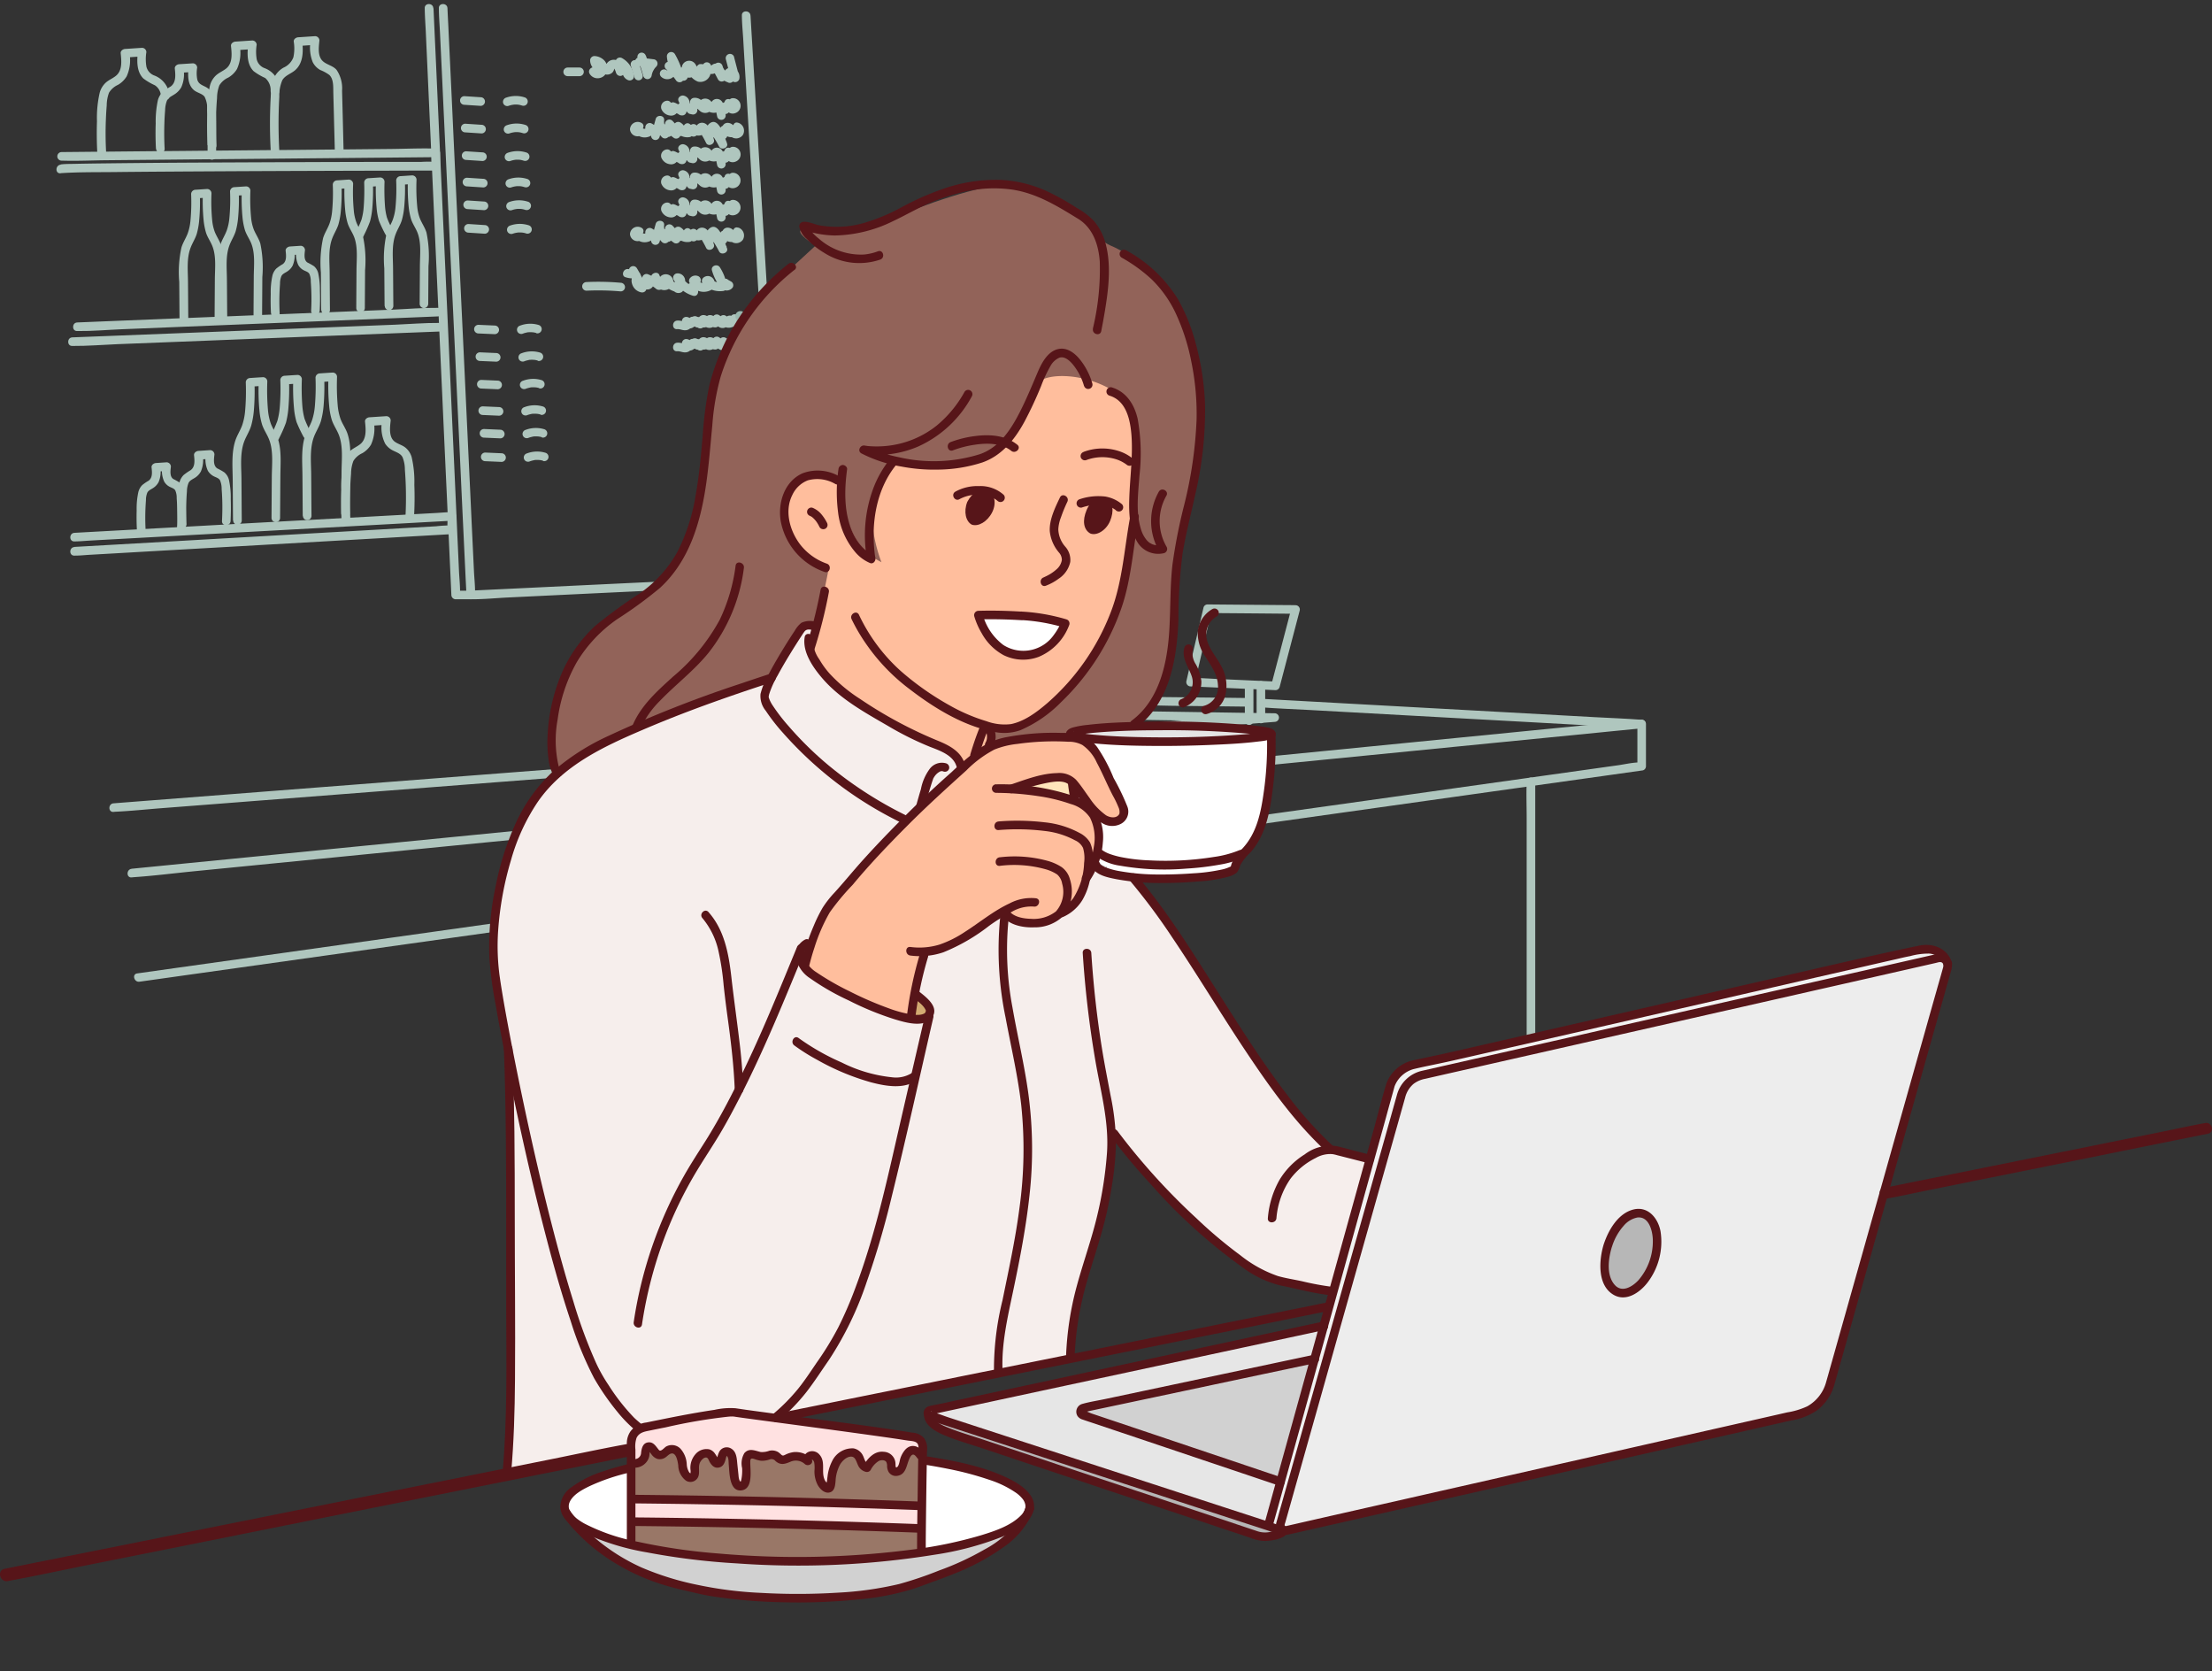 <svg xmlns="http://www.w3.org/2000/svg" width="374" height="282.505" viewBox="0 0 374 282.505"><rect x="0" y="0" width="374" height="282.505" fill="#333333" stroke="none"/><g id="free-wifi-hotspot-2-res" transform="translate(4.006 -146.806)"><g id="Group_3590" fill="#afc6be" data-name="Group 3590"><path id="Path_6786" d="M18.25 293.65c2.28-.23 4.57-.45 6.85-.68l18.56-1.83q13.77-1.365 27.53-2.72l33.48-3.3q18.33-1.815 36.66-3.62l37.13-3.66q17.25-1.71 34.51-3.41 14.625-1.44 29.26-2.89l20.96-2.07c3.31-.33 6.62-.75 9.94-.98.14-.01.29-.03.43-.04a.734.734 0 0 1 .73.73v7.14a.729.729 0 0 1-.53.7l-6.81.96-18.53 2.6-27.3 3.84q-16.71 2.355-33.42 4.7-18.3 2.565-36.6 5.14-18.405 2.58-36.82 5.17l-34.34 4.83q-14.565 2.04-29.12 4.09l-20.93 2.94c-3.29.46-6.59.93-9.88 1.39l-.43.06c-.91.13-1.31-1.27-.39-1.4l6.81-.96 18.53-2.6 27.3-3.84q16.71-2.355 33.42-4.7 18.3-2.565 36.6-5.14 18.405-2.58 36.82-5.17l34.34-4.83q14.565-2.04 29.12-4.09l20.93-2.94c2.16-.3 4.32-.61 6.49-.91 1.11-.16 2.27-.43 3.39-.48a3.177 3.177 0 0 0 .43-.06c-.18.23-.36.47-.53.7v-7.14l.73.73c-2.28.23-4.57.45-6.85.68l-18.56 1.83q-13.77 1.365-27.53 2.72l-33.48 3.3q-18.33 1.815-36.66 3.62l-37.13 3.66q-17.25 1.71-34.51 3.41-14.625 1.44-29.26 2.89l-20.96 2.07c-3.31.33-6.62.75-9.94.98-.14.01-.29.03-.43.04-.93.09-.92-1.36 0-1.45Z" data-name="Path 6786"/><path id="Path_6787" d="M207.11 266.25q-6.27-.075-12.53-.14c-2.77-.03-5.55-.17-8.32-.05l-28.93 1.32c-3.39.15-6.78.31-10.18.46v-1.45l21.88.33q17.295.27 34.6.53l7.92.12a.726.726 0 0 1 0 1.45c-1.75.14-3.5.27-5.25.41l-14.3 1.11q-10.575.825-21.15 1.64-12.9 1.005-25.8 2l-28.26 2.19q-14.265 1.11-28.52 2.21-13.245 1.02-26.5 2.05l-22.47 1.74q-8.055.63-16.11 1.25c-2.55.2-5.11.47-7.67.59-.11 0-.22.02-.33.03-.93.07-.93-1.38 0-1.45 1.75-.14 3.5-.27 5.25-.41l14.3-1.11q10.575-.825 21.15-1.64 12.9-1.005 25.8-2l28.26-2.19q14.265-1.11 28.52-2.21 13.245-1.02 26.5-2.05l22.47-1.74q8.055-.63 16.11-1.25c2.53-.2 5.14-.61 7.67-.59.11 0 .22-.02.33-.03v1.45l-21.88-.33q-17.295-.27-34.6-.53l-7.92-.12a.725.725 0 0 1 0-1.45q12.6-.57 25.19-1.15c6.75-.31 13.46-.68 20.22-.61q7.275.075 14.55.16a.725.725 0 0 1 0 1.45Z" data-name="Path 6787"/><path id="Path_6788" d="M273.56 269.91c-2.13-.12-4.26-.23-6.38-.35q-7.7-.42-15.39-.85l-18.56-1.02q-8.04-.45-16.09-.89c-2.59-.14-5.19-.23-7.78-.43h-.11c-.93-.05-.93-1.5 0-1.45 2.13.12 4.26.23 6.38.35q7.7.42 15.39.85l18.56 1.02q8.04.45 16.09.89c2.59.14 5.19.23 7.78.43h.11c.93.05.93 1.5 0 1.45Z" data-name="Path 6788"/><path id="Path_6789" d="M255.57 278.96v43.9c0 2.01.08 4.05 0 6.06v.09a.725.725 0 0 1-1.45 0v-43.9c0-2.01-.08-4.05 0-6.06v-.09a.725.725 0 0 1 1.45 0Z" data-name="Path 6789"/><path id="Path_6790" d="M181.04 289.61v43.31c0 3.75.09 7.52 0 11.27v.19a.725.725 0 0 1-1.45 0v-43.76c0-3.59-.07-7.2 0-10.79v-.22a.725.725 0 0 1 1.45 0Z" data-name="Path 6790"/><path id="Path_6791" d="M197.3 261.38c1.65.02 3.31.14 4.95.21 2.55.11 5.1.23 7.66.34.58.03 1.16.05 1.74.08-.23.18-.47.35-.7.53l2.97-11.31.42-1.6c.23.31.47.61.7.92q-6.5-.06-12.99-.11c-.62 0-1.24-.01-1.87-.02.23-.18.47-.36.7-.53q-1.26 5.43-2.53 10.87l-.36 1.54c-.21.91-1.61.52-1.4-.39q1.26-5.43 2.53-10.87l.36-1.54a.717.717 0 0 1 .7-.53q6.5.06 12.99.11c.62 0 1.24.01 1.87.02a.731.731 0 0 1 .7.92l-2.97 11.31-.42 1.6a.726.726 0 0 1-.7.53q-6.225-.285-12.45-.55c-.63-.03-1.27-.07-1.9-.08a.725.725 0 0 1 0-1.45Z" data-name="Path 6791"/><path id="Path_6792" d="M207.92 262.6v6.02a.725.725 0 0 1-1.45 0v-6.02a.725.725 0 0 1 1.45 0Z" data-name="Path 6792"/><path id="Path_6793" d="M209.91 262.65v5.68a.725.725 0 0 1-1.45 0v-5.68a.725.725 0 0 1 1.45 0Z" data-name="Path 6793"/><path id="Path_6794" d="m8.57 239.25 6.36-.36 15.26-.87 18.4-1.05q7.95-.45 15.9-.91l5.26-.3a20.832 20.832 0 0 1 2.5-.14h.11l-.73.73c.01-.75.03-1.51.04-2.26l.73.73c-2.12.12-4.24.23-6.36.35l-15.27.84q-9.21.51-18.41 1.01l-15.91.87c-1.76.1-3.51.19-5.26.29-.83.05-1.67.13-2.5.14h-.11c-.93.05-.93-1.4 0-1.45 2.12-.12 4.24-.23 6.36-.35l15.27-.84q9.21-.51 18.41-1.01l15.91-.87c1.76-.1 3.51-.19 5.27-.29.83-.05 1.67-.13 2.5-.14h.11a.741.741 0 0 1 .73.73c-.01.75-.03 1.51-.04 2.26a.747.747 0 0 1-.73.73l-6.36.36-15.26.87-18.4 1.05q-7.95.45-15.9.91l-5.26.3c-.83.05-1.67.14-2.5.14h-.11c-.93.05-.93-1.4 0-1.45Z" data-name="Path 6794"/><path id="Path_6795" d="M69.99 200.29c-2.03.08-4.05.16-6.08.25q-7.29.3-14.59.59-8.76.36-17.52.71-7.62.315-15.25.62c-2.46.1-4.95.33-7.4.3h-.1c-.93.04-.93-1.41 0-1.45 2.03-.08 4.05-.16 6.08-.25q7.29-.3 14.59-.59 8.76-.36 17.52-.71 7.62-.315 15.25-.62c2.46-.1 4.95-.33 7.41-.3h.1c.93-.04.93 1.41 0 1.45Z" data-name="Path 6795"/><path id="Path_6796" d="m8.22 203.83 6.21-.24q7.425-.285 14.84-.58 8.97-.36 17.94-.71 7.785-.3 15.56-.61c2.5-.1 5.03-.32 7.53-.3h.11c.93-.04.93 1.41 0 1.45l-6.21.24q-7.425.285-14.84.58-8.97.36-17.94.71-7.785.3-15.56.61c-2.5.1-5.03.32-7.53.3h-.11c-.93.04-.93-1.41 0-1.45Z" data-name="Path 6796"/><path id="Path_6797" d="M6.26 174.6c.79-.1 1.61-.08 2.4-.1 1.68-.04 3.37-.06 5.05-.08q7.62-.09 15.25-.13 8.985-.045 17.98-.08 7.635-.03 15.27-.04h5.01a18.426 18.426 0 0 1 2.35 0h.1l-.73.73v-2.26l.73.73-6.31.06q-7.545.075-15.09.14-9.15.09-18.31.17l-15.77.15c-2.55.02-5.12.15-7.67.07h-.11a.725.725 0 0 1 0-1.45l6.31-.06q7.545-.075 15.09-.14 9.15-.09 18.31-.17l15.77-.15c2.55-.02 5.12-.15 7.67-.07h.11a.748.748 0 0 1 .73.73v2.26a.741.741 0 0 1-.73.73c-2.02 0-4.05 0-6.07.01q-7.275.015-14.55.04-8.97.03-17.94.08c-5.3.03-10.6.06-15.9.12-2.88.03-5.78-.01-8.66.17a1.628 1.628 0 0 0-.31.03c-.93.11-.92-1.34 0-1.45Z" data-name="Path 6797"/><path id="Path_6798" d="m122.89 149.43.15 2.56.42 6.93c.21 3.43.41 6.86.62 10.29l.75 12.5q.42 6.87.83 13.75.42 6.915.83 13.82l.78 12.94.66 10.89.48 7.87c.07 1.24.2 2.48.22 3.72v.16a.741.741 0 0 1-.73.73c-1.74.08-3.47.17-5.21.25l-12.51.6-15.07.72-13.08.63c-2.1.1-4.24.32-6.35.31h-.09a.741.741 0 0 1-.73-.73c-.04-.89-.08-1.77-.13-2.66-.11-2.4-.23-4.8-.34-7.2-.17-3.56-.34-7.13-.5-10.69q-.3-6.5-.61-12.99-.33-7.14-.67-14.29-.345-7.185-.68-14.37l-.63-13.45c-.18-3.77-.36-7.55-.53-11.32l-.39-8.18c-.06-1.28-.17-2.57-.18-3.86v-.17c-.04-.93 1.41-.93 1.45 0 .04.89.08 1.77.13 2.66.11 2.4.23 4.8.34 7.2.17 3.56.34 7.13.5 10.69q.3 6.5.61 12.99.33 7.14.67 14.29.345 7.185.68 14.37l.63 13.45c.18 3.77.36 7.55.53 11.32l.39 8.18c.06 1.27.22 2.59.18 3.86v.17l-.73-.73c1.74-.08 3.47-.17 5.21-.25l12.51-.6 15.07-.72 13.08-.63 4.31-.21a17.42 17.42 0 0 1 2.04-.1h.09l-.73.73-.15-2.56-.42-6.93c-.21-3.43-.41-6.86-.62-10.29l-.75-12.5q-.42-6.87-.83-13.75-.42-6.915-.83-13.82l-.78-12.94-.66-10.89c-.16-2.62-.32-5.25-.47-7.87-.08-1.24-.2-2.48-.22-3.72v-.16c-.06-.93 1.39-.93 1.45 0Z" data-name="Path 6798"/><path id="Path_6799" d="m69.29 148.2.12 2.66.33 7.2.48 10.69q.3 6.5.59 12.99.33 7.14.65 14.29.33 7.185.65 14.37.3 6.72.61 13.45l.51 11.32c.12 2.73.25 5.45.37 8.18.06 1.27.22 2.59.17 3.86v.17l-.73-.73h2.56a.725.725 0 0 1 0 1.45h-2.56a.741.741 0 0 1-.73-.73l-.12-2.66-.33-7.2c-.16-3.56-.32-7.13-.49-10.69q-.3-6.5-.59-12.99-.33-7.14-.65-14.29-.33-7.185-.65-14.37-.3-6.72-.61-13.45l-.51-11.32c-.12-2.73-.25-5.45-.37-8.18-.06-1.28-.16-2.57-.18-3.86v-.17c-.04-.93 1.41-.93 1.45 0Z" data-name="Path 6799"/><path id="Path_6800" d="M163.74 291.75v47.23c0 2.18.09 4.39 0 6.57v.09a.726.726 0 0 1-1.45 0v-47.23c0-2.18-.09-4.39 0-6.57v-.09a.725.725 0 0 1 1.45 0Z" data-name="Path 6800"/><path id="Path_6801" d="M53.75 234.85c-.09-1.76-.11-3.52-.05-5.28a18.906 18.906 0 0 1 .47-4.87 3.588 3.588 0 0 1 1.08-1.72c.52-.44 1.17-.7 1.69-1.13 1.08-.91.9-2.53.77-3.78-.04-.41.37-.7.73-.73.96-.06 1.92-.13 2.88-.19a.741.741 0 0 1 .73.73c-.12 1.12-.36 2.82.7 3.59.54.39 1.21.55 1.75.96a3.235 3.235 0 0 1 1.09 1.62 18.038 18.038 0 0 1 .46 4.7c.07 1.8.05 3.6-.05 5.4-.05.93-1.5.93-1.45 0 .09-1.76.11-3.52.05-5.29-.03-.9-.08-1.79-.15-2.69a5.636 5.636 0 0 0-.39-2.07c-.3-.6-.94-.81-1.51-1.09a3.364 3.364 0 0 1-1.43-1.21 6.036 6.036 0 0 1-.51-3.93l.73.73c-.96.06-1.92.13-2.88.19l.73-.73a6.545 6.545 0 0 1-.47 3.91 4.138 4.138 0 0 1-1.47 1.44 3.406 3.406 0 0 0-1.51 1.32 6.179 6.179 0 0 0-.39 2.13c-.07.86-.12 1.73-.15 2.59-.07 1.8-.05 3.6.05 5.4.05.93-1.4.93-1.45 0Z" data-name="Path 6801"/><path id="Path_6802" d="M12.44 172.59c-.09-1.76-.11-3.52-.05-5.28a18.906 18.906 0 0 1 .47-4.87 3.588 3.588 0 0 1 1.08-1.72c.52-.44 1.17-.69 1.69-1.13 1.08-.91.9-2.53.77-3.78-.04-.41.37-.7.73-.73.96-.06 1.92-.13 2.88-.19a.741.741 0 0 1 .73.73 7.521 7.521 0 0 0 .01 2.46 2.13 2.13 0 0 0 1.37 1.5 3.987 3.987 0 0 1 2.53 3.4c.1.93-1.36.92-1.45 0a2.287 2.287 0 0 0-1.02-1.76 10.09 10.09 0 0 1-1.95-1.15c-1.16-1.16-1.09-2.95-.93-4.46l.73.73c-.96.06-1.92.13-2.88.19l.73-.73a6.545 6.545 0 0 1-.47 3.91 4.138 4.138 0 0 1-1.47 1.44 3.406 3.406 0 0 0-1.51 1.32 6.179 6.179 0 0 0-.39 2.13c-.07.86-.12 1.73-.15 2.59-.07 1.8-.05 3.6.05 5.4.05.93-1.4.93-1.45 0Z" data-name="Path 6802"/><path id="Path_6803" d="M31.09 171.35c-.09-1.76-.11-3.52-.05-5.28a18.906 18.906 0 0 1 .47-4.87 3.588 3.588 0 0 1 1.08-1.72c.52-.44 1.17-.7 1.69-1.13 1.08-.91.9-2.53.77-3.78-.04-.41.37-.7.73-.73.96-.06 1.92-.13 2.88-.19a.741.741 0 0 1 .73.73 7.521 7.521 0 0 0 .01 2.46 2.13 2.13 0 0 0 1.37 1.5 3.884 3.884 0 0 1 1.79 1.38 5.646 5.646 0 0 1 .64 2.49c.09.93-1.37.92-1.45 0a2.709 2.709 0 0 0-.92-2.22 10.09 10.09 0 0 1-1.95-1.15c-1.16-1.16-1.09-2.95-.93-4.46l.73.73c-.96.06-1.92.13-2.88.19l.73-.73a6.545 6.545 0 0 1-.47 3.91 4.138 4.138 0 0 1-1.47 1.44 3.406 3.406 0 0 0-1.51 1.32 6.179 6.179 0 0 0-.39 2.13c-.07.86-.12 1.73-.15 2.59-.06 1.8-.05 3.6.05 5.4.05.93-1.4.93-1.45 0Z" data-name="Path 6803"/><path id="Path_6804" d="M52.61 172.5c-.05-2.07-.11-4.15-.16-6.22-.03-1.27-.07-2.54-.1-3.82-.02-.97.07-2.28-.68-2.99a6.986 6.986 0 0 0-1.52-.83 3.1 3.1 0 0 1-1.28-1.33 6.575 6.575 0 0 1-.35-3.65l.73.73c-.96.06-1.92.13-2.88.19l.73-.73c.18 1.67.17 3.6-1.19 4.81-.68.6-1.71.88-2.18 1.7a6.5 6.5 0 0 0-.51 2.77 82.067 82.067 0 0 0 .02 9.54c.04.93-1.41.93-1.45 0a82.058 82.058 0 0 1-.02-9.54 11.239 11.239 0 0 1 .41-2.82 3.93 3.93 0 0 1 1.77-2.08 3.082 3.082 0 0 0 1.65-1.75 7.1 7.1 0 0 0 .06-2.64c-.04-.41.37-.7.73-.73.96-.06 1.92-.13 2.88-.19a.741.741 0 0 1 .73.73c-.1 1-.29 2.32.32 3.2s1.9.95 2.59 1.78a5.548 5.548 0 0 1 .92 3.52c.07 2.62.14 5.25.2 7.87l.06 2.47a.726.726 0 0 1-1.45 0Z" data-name="Path 6804"/><path id="Path_6805" d="M22.36 171.93c-.07-1.41-.09-2.82-.04-4.23a17.138 17.138 0 0 1 .36-3.92 3.009 3.009 0 0 1 .78-1.39 11.257 11.257 0 0 1 1.4-.97c.94-.69.8-2 .69-3.03-.04-.41.37-.7.73-.73l2.32-.15a.741.741 0 0 1 .73.73 5.655 5.655 0 0 0 .02 2.01c.2.74.78.92 1.4 1.24 1.51.78 1.61 2.36 1.72 3.88.18 2.58.03 5.16.08 7.74a.726.726 0 0 1-1.45 0c-.04-2.58.11-5.16-.08-7.74a4.3 4.3 0 0 0-.44-2.22c-.43-.55-1.28-.66-1.81-1.12-1.07-.93-1.03-2.5-.89-3.79l.73.73-2.32.15.73-.73a5.423 5.423 0 0 1-.37 3.16 3.42 3.42 0 0 1-1.12 1.18c-.49.33-1.06.54-1.32 1.11a4.945 4.945 0 0 0-.3 1.62c-.06.71-.1 1.41-.12 2.12-.05 1.45-.04 2.9.04 4.35.05.93-1.4.93-1.45 0Z" data-name="Path 6805"/><path id="Path_6806" d="M26.06 235.35c-.06-1.2-.08-2.39-.04-3.59a14.53 14.53 0 0 1 .32-3.42 2.744 2.744 0 0 1 .7-1.24 9.562 9.562 0 0 1 1.18-.82c.8-.57.67-1.67.58-2.53-.04-.41.37-.7.73-.73.66-.04 1.33-.09 1.99-.13a.741.741 0 0 1 .73.73c-.08.76-.26 1.9.5 2.37a9.291 9.291 0 0 1 1.19.67 2.471 2.471 0 0 1 .76 1.23 13.793 13.793 0 0 1 .31 3.27c.04 1.24.03 2.47-.03 3.71-.05.93-1.5.93-1.45 0 .06-1.2.08-2.4.04-3.6-.02-.6-.05-1.19-.1-1.79a3.64 3.64 0 0 0-.28-1.5c-.23-.38-.72-.49-1.09-.69a2.542 2.542 0 0 1-.96-.91 4.622 4.622 0 0 1-.34-2.75l.73.73c-.66.04-1.32.09-1.99.13l.73-.73a4.912 4.912 0 0 1-.3 2.71 2.847 2.847 0 0 1-.92 1.03c-.4.28-.93.46-1.17.92a3.887 3.887 0 0 0-.28 1.44c-.05.6-.08 1.2-.1 1.8-.04 1.24-.03 2.47.03 3.7.05.93-1.4.93-1.45 0Z" data-name="Path 6806"/><path id="Path_6807" d="M35.39 234.77c-.02-2.31-.03-4.62-.05-6.92-.02-2.14-.23-4.43.42-6.5.3-.95.87-1.78 1.2-2.72a10.38 10.38 0 0 0 .47-2.28 38.452 38.452 0 0 0 .12-4.92.747.747 0 0 1 .73-.73c.73-.05 1.45-.1 2.18-.14a.728.728 0 0 1 .73.73 38.584 38.584 0 0 0 .11 4.81 9.514 9.514 0 0 0 .48 2.3c.33.88.91 1.65 1.2 2.56.65 2 .43 4.26.42 6.33-.02 2.35-.03 4.7-.05 7.05a.725.725 0 0 1-1.45 0c.02-2.31.03-4.62.05-6.93.01-2.08.32-4.5-.52-6.47-.35-.83-.87-1.56-1.14-2.42a11.655 11.655 0 0 1-.43-2.33 36.453 36.453 0 0 1-.12-4.9l.73.73c-.73.05-1.45.1-2.18.14l.73-.73a38.949 38.949 0 0 1-.11 4.83 14.015 14.015 0 0 1-.44 2.48c-.27.91-.79 1.7-1.14 2.57-.79 1.99-.53 4.33-.51 6.42.02 2.35.03 4.7.05 7.04a.725.725 0 0 1-1.45 0Z" data-name="Path 6807"/><path id="Path_6808" d="M41.78 220.45a24.763 24.763 0 0 0 1.1-2.47 11.761 11.761 0 0 0 .41-2.27 38.159 38.159 0 0 0 .1-4.66.747.747 0 0 1 .73-.73c.73-.05 1.45-.1 2.18-.14a.734.734 0 0 1 .73.73 38.859 38.859 0 0 0 .09 4.58 11.657 11.657 0 0 0 .37 2.11 18.09 18.09 0 0 0 1.08 2.32.747.747 0 0 1-.26.99.728.728 0 0 1-.99-.26 23.562 23.562 0 0 1-1.18-2.49 11.99 11.99 0 0 1-.44-2.39 37.521 37.521 0 0 1-.12-4.86l.73.73c-.73.05-1.45.1-2.18.14l.73-.73a38.628 38.628 0 0 1-.11 4.81 14 14 0 0 1-.41 2.4 22.875 22.875 0 0 1-1.14 2.59.754.754 0 0 1-.89.51.732.732 0 0 1-.51-.89Z" data-name="Path 6808"/><path id="Path_6809" d="M47.18 233.99c-.02-2.31-.03-4.62-.05-6.92-.02-2.14-.23-4.43.42-6.5.3-.95.87-1.78 1.2-2.72a10.38 10.38 0 0 0 .47-2.28 38.452 38.452 0 0 0 .12-4.92.747.747 0 0 1 .73-.73c.73-.05 1.45-.1 2.18-.14a.728.728 0 0 1 .73.73 38.584 38.584 0 0 0 .11 4.81 9.514 9.514 0 0 0 .48 2.3c.33.88.91 1.65 1.2 2.56.65 2 .43 4.26.42 6.33-.02 2.35-.03 4.7-.05 7.05a.725.725 0 0 1-1.45 0c.02-2.31.03-4.62.05-6.93.01-2.08.32-4.5-.52-6.47-.35-.83-.87-1.56-1.14-2.42a11.655 11.655 0 0 1-.43-2.33 36.453 36.453 0 0 1-.12-4.9l.73.73c-.73.05-1.45.1-2.18.14l.73-.73a38.949 38.949 0 0 1-.11 4.83 14.015 14.015 0 0 1-.44 2.48c-.27.91-.79 1.7-1.14 2.57-.79 1.99-.53 4.33-.51 6.42.02 2.35.03 4.7.05 7.04a.725.725 0 0 1-1.45 0Z" data-name="Path 6809"/><path id="Path_6810" d="M41.81 199.76a39.63 39.63 0 0 1-.04-3.27 13.133 13.133 0 0 1 .29-3.13 2.625 2.625 0 0 1 .65-1.16 8.105 8.105 0 0 1 1.09-.75c.7-.51.57-1.49.49-2.25-.04-.41.37-.7.73-.73l1.81-.12a.741.741 0 0 1 .73.73c-.07.66-.24 1.68.42 2.1a9.966 9.966 0 0 1 1.1.62 2.269 2.269 0 0 1 .71 1.15 13.019 13.019 0 0 1 .29 2.99c.04 1.12.03 2.25-.03 3.37-.05.93-1.5.93-1.45 0q.09-1.635.03-3.27c-.02-.54-.05-1.09-.09-1.63a3 3 0 0 0-.25-1.33c-.2-.33-.64-.43-.97-.61a2.231 2.231 0 0 1-.89-.86 4.22 4.22 0 0 1-.32-2.53l.73.73-1.81.12.73-.73a4.5 4.5 0 0 1-.28 2.49 2.645 2.645 0 0 1-.86.96c-.35.25-.83.41-1.04.81a3.239 3.239 0 0 0-.24 1.28c-.04.55-.07 1.09-.09 1.64-.04 1.12-.03 2.25.03 3.37.05.93-1.4.93-1.45 0Z" data-name="Path 6810"/><path id="Path_6811" d="M19.14 236.36a39.63 39.63 0 0 1-.04-3.27 13.133 13.133 0 0 1 .29-3.13 2.625 2.625 0 0 1 .65-1.16 8.105 8.105 0 0 1 1.09-.75c.7-.51.57-1.49.49-2.25-.04-.41.37-.7.73-.73l1.81-.12a.741.741 0 0 1 .73.73c-.07.66-.24 1.68.42 2.1a9.966 9.966 0 0 1 1.1.62 2.269 2.269 0 0 1 .71 1.15 13.019 13.019 0 0 1 .29 2.99c.04 1.12.03 2.25-.03 3.37-.05.93-1.5.94-1.45 0q.09-1.635.03-3.27c-.02-.54-.05-1.09-.09-1.63a3 3 0 0 0-.25-1.33c-.21-.33-.64-.43-.97-.61a2.231 2.231 0 0 1-.89-.86 4.22 4.22 0 0 1-.32-2.53l.73.73-1.81.12.73-.73a4.408 4.408 0 0 1-.28 2.49 2.645 2.645 0 0 1-.86.96c-.35.25-.83.41-1.04.81a3.273 3.273 0 0 0-.24 1.28c-.04.55-.07 1.09-.09 1.64-.04 1.12-.03 2.25.03 3.37.05.93-1.4.93-1.45 0Z" data-name="Path 6811"/><path id="Path_6812" d="M50.3 199.23c-.02-2.12-.03-4.24-.05-6.36a19.5 19.5 0 0 1 .37-5.81c.26-.86.76-1.59 1.07-2.42a8.441 8.441 0 0 0 .45-2.05 33.225 33.225 0 0 0 .12-4.57.747.747 0 0 1 .73-.73c.66-.04 1.32-.09 1.98-.13a.741.741 0 0 1 .73.73 33.038 33.038 0 0 0 .12 4.56 7.56 7.56 0 0 0 .45 1.99c.33.82.85 1.53 1.11 2.38a19.587 19.587 0 0 1 .34 5.67c-.01 2.12-.03 4.25-.04 6.37a.725.725 0 0 1-1.45 0c.01-2.12.03-4.25.04-6.37.01-1.83.27-3.94-.42-5.68-.31-.77-.81-1.45-1.07-2.25a11.575 11.575 0 0 1-.41-2.11 33.038 33.038 0 0 1-.12-4.56l.73.73c-.66.04-1.32.09-1.98.13l.73-.73a33.183 33.183 0 0 1-.12 4.57 12.093 12.093 0 0 1-.4 2.16c-.25.8-.72 1.51-1.02 2.29-.72 1.82-.47 3.94-.46 5.85.02 2.12.03 4.24.05 6.36a.726.726 0 0 1-1.45 0Z" data-name="Path 6812"/><path id="Path_6813" d="M26.35 200.82c-.02-2.12-.03-4.24-.05-6.36a19.5 19.5 0 0 1 .37-5.81c.26-.86.76-1.59 1.07-2.42a8.441 8.441 0 0 0 .45-2.05 33.225 33.225 0 0 0 .12-4.57.747.747 0 0 1 .73-.73c.66-.04 1.32-.09 1.98-.13a.741.741 0 0 1 .73.73 33.038 33.038 0 0 0 .12 4.56 7.56 7.56 0 0 0 .45 1.99c.33.82.85 1.53 1.11 2.38a19.587 19.587 0 0 1 .34 5.67c-.01 2.12-.03 4.25-.04 6.37a.725.725 0 0 1-1.45 0c.01-2.12.03-4.25.04-6.37.01-1.83.27-3.94-.42-5.68-.31-.78-.81-1.45-1.07-2.25a11.575 11.575 0 0 1-.41-2.11 33.038 33.038 0 0 1-.12-4.56l.73.73c-.66.04-1.32.09-1.98.13l.73-.73a33.183 33.183 0 0 1-.12 4.57 12.093 12.093 0 0 1-.4 2.16c-.25.8-.72 1.51-1.02 2.29-.72 1.82-.47 3.94-.46 5.85.02 2.12.03 4.24.05 6.36a.725.725 0 0 1-1.45 0Z" data-name="Path 6813"/><path id="Path_6814" d="M32.93 200.38c-.02-2.12-.03-4.24-.05-6.36a19.5 19.5 0 0 1 .37-5.81c.26-.86.76-1.59 1.07-2.42a8.441 8.441 0 0 0 .45-2.05 33.225 33.225 0 0 0 .12-4.57.747.747 0 0 1 .73-.73c.66-.04 1.32-.09 1.98-.13a.734.734 0 0 1 .73.73 33.038 33.038 0 0 0 .12 4.56 7.56 7.56 0 0 0 .45 1.99c.33.82.85 1.53 1.11 2.38a19.587 19.587 0 0 1 .34 5.67c-.01 2.12-.03 4.25-.04 6.37a.725.725 0 0 1-1.45 0c.01-2.12.03-4.25.04-6.37.01-1.83.27-3.94-.42-5.68-.31-.77-.81-1.45-1.07-2.25a11.575 11.575 0 0 1-.41-2.11 33.038 33.038 0 0 1-.12-4.56l.73.73c-.66.04-1.32.09-1.98.13l.73-.73a33.183 33.183 0 0 1-.12 4.57 12.093 12.093 0 0 1-.4 2.16c-.25.8-.72 1.51-1.02 2.29-.72 1.82-.47 3.94-.46 5.85.02 2.12.03 4.24.05 6.36a.726.726 0 0 1-1.45 0Z" data-name="Path 6814"/><path id="Path_6815" d="M56.11 186.19a21.264 21.264 0 0 0 1-2.24 10.261 10.261 0 0 0 .37-2.05 37.509 37.509 0 0 0 .09-4.24.747.747 0 0 1 .73-.73c.66-.04 1.32-.09 1.98-.13a.741.741 0 0 1 .73.73 38.457 38.457 0 0 0 .08 4.16 10.213 10.213 0 0 0 .33 1.9 14.723 14.723 0 0 0 .98 2.09.747.747 0 0 1-.26.99.728.728 0 0 1-.99-.26 23.744 23.744 0 0 1-1.08-2.28 10.83 10.83 0 0 1-.4-2.19 32.628 32.628 0 0 1-.11-4.42l.73.73c-.66.04-1.32.09-1.98.13l.73-.73a33.525 33.525 0 0 1-.1 4.37 12.658 12.658 0 0 1-.38 2.2 22.3 22.3 0 0 1-1.03 2.35.754.754 0 0 1-.89.51.732.732 0 0 1-.51-.89Z" data-name="Path 6815"/><path id="Path_6816" d="M61.02 198.52c-.02-2.12-.03-4.24-.05-6.36a19.5 19.5 0 0 1 .37-5.81c.26-.86.76-1.59 1.07-2.42a8.441 8.441 0 0 0 .45-2.05 33.225 33.225 0 0 0 .12-4.57.747.747 0 0 1 .73-.73c.66-.04 1.32-.09 1.98-.13a.741.741 0 0 1 .73.73 33.037 33.037 0 0 0 .12 4.56 7.56 7.56 0 0 0 .45 1.99c.33.82.85 1.53 1.11 2.38a19.586 19.586 0 0 1 .34 5.67c-.01 2.12-.03 4.25-.04 6.37a.725.725 0 0 1-1.45 0c.01-2.12.03-4.25.04-6.37.01-1.83.27-3.94-.42-5.68-.31-.77-.81-1.45-1.07-2.25a11.575 11.575 0 0 1-.41-2.11 33.038 33.038 0 0 1-.12-4.56l.73.73c-.66.04-1.32.09-1.98.13l.73-.73a33.182 33.182 0 0 1-.12 4.57 12.093 12.093 0 0 1-.4 2.16c-.25.8-.72 1.51-1.02 2.29-.72 1.82-.47 3.94-.46 5.85.02 2.12.03 4.24.05 6.36a.726.726 0 0 1-1.45 0Z" data-name="Path 6816"/><path id="Path_6817" d="M120.1 156.42c.29 1.11.58 2.22.87 3.34h-1.4c-.03.16 0 0 0-.05 0 .08.03.08 0 .02s-.03-.08 0-.03.01.04-.02-.02c-.01-.02-.02-.03-.03-.05.05.06.05.07.02.03-.06-.06.1.07-.02-.01-.1-.07.02 0 .06 0h-.02a.22.22 0 0 0 .08-.01c-.14.08.15-.08.01 0 .03-.02.05-.04.08-.06.01-.03.03-.06.04-.09-.02.05 0 .13-.02.03s.01 0 0 .04c-.03.13-.02-.15 0-.02s-.05-.11-.02-.04c.02.03.01.02-.02-.02a.234.234 0 0 0-.12-.1c.11.07-.16-.04-.01-.01l-.39 1.4a3.749 3.749 0 0 1-2.44-2.46.727.727 0 0 1 .51-.89.74.74 0 0 1 .89.51c.19.58.39 1.17.58 1.75a.73.73 0 0 1-1.33.56c-.2-.38-.4-.75-.6-1.13a1.641 1.641 0 0 1-.16-.29c.03.2.51.23.65.07a1.427 1.427 0 0 1-.59.36 1.524 1.524 0 0 1-1.89-1 .727.727 0 0 1 .51-.89.74.74 0 0 1 .89.51c.02.08.02.07-.01-.02.04.07.04.06-.02-.02.16.1-.14-.07.03.02.07.04.06.04-.02 0 .03 0 .05.02.08.02.05.01.04.01-.06 0h.11q-.15.03-.03 0c-.02.01-.05.02-.07.03.07-.04.06-.04 0 .02.03-.03.07-.05.1-.08a1.1 1.1 0 0 1 .7-.29c.54 0 .81.42 1.03.84.2.38.4.75.6 1.13-.44.19-.88.37-1.33.56-.19-.58-.39-1.17-.58-1.75l1.4-.39c.02.06.04.11.06.17.04.11-.04-.09 0 .02a1.508 1.508 0 0 0 .15.28l.09.15c.01.02.1.14.03.05a3.43 3.43 0 0 0 .44.44c-.06-.05-.02-.01.02.01s.1.07.15.1a2.485 2.485 0 0 0 .28.15c.04.02.09.04.02.01a1.588 1.588 0 0 0 .2.07.749.749 0 0 1 .51.89.74.74 0 0 1-.89.51 1.327 1.327 0 0 1-.29-2.37 1.346 1.346 0 0 1 1.58.18 1.626 1.626 0 0 1 .5 1.57.732.732 0 0 1-1.4 0c-.29-1.11-.58-2.22-.87-3.34a.725.725 0 0 1 1.4-.38Z" data-name="Path 6817"/><path id="Path_6818" d="M115.09 159.78a1.467 1.467 0 0 1-1.33-.77 1.021 1.021 0 0 1 .47-1.35 1.612 1.612 0 0 1 1.46.49 1.344 1.344 0 0 1 .39 1.3 1.764 1.764 0 0 1-2.1 1.15 3.032 3.032 0 0 1-1.75-1.93.772.772 0 0 1 .11-.88.726.726 0 0 1 .88-.11 1.238 1.238 0 0 1 .26 1.88.742.742 0 0 1-.71.19c-.84-.24-1.71-.86-1.43-1.87a1.258 1.258 0 0 1 2.27-.16 1.446 1.446 0 0 1-.5 2.08 1.428 1.428 0 0 1-1.99-.96h1.4c-.09.36-.18.72-.26 1.08a.727.727 0 0 1-1.07.43 5.011 5.011 0 0 1-2.44-4.04.731.731 0 0 1 1.35-.37 13.434 13.434 0 0 1 1.51 3.87.731.731 0 0 1-1.33.56 10.291 10.291 0 0 0-1.7-1.91.719.719 0 0 1-.06-.95.752.752 0 0 1 .94-.19 1.509 1.509 0 1 1-1.69 2.45.736.736 0 0 1 0-1.03.746.746 0 0 1 1.03 0c-.08-.06.14-.03.07 0 .06-.02-.04-.12-.14-.17.29-.38.59-.76.88-1.14a11.3 11.3 0 0 1 1.93 2.21c-.44.19-.88.37-1.33.56a12.385 12.385 0 0 0-1.37-3.52c.45-.12.9-.24 1.35-.37a3.487 3.487 0 0 0 1.72 2.79c-.36.14-.71.29-1.07.43.09-.36.18-.72.26-1.08.16-.66 1.29-.72 1.4 0 .03.19-.05-.04-.06 0 0 0 .07.06.07.03 0 .08.04-.06-.02 0l-.09.09c-.06.04.07.05 0 .01a.51.51 0 0 0-.01-.09s.25-.06.27-.07c.04-.04.05-.12.09-.15.08-.07-.07-.03.07-.04a1.613 1.613 0 0 1 .35.12c-.24.06-.47.12-.71.19a.253.253 0 0 0 .03.4l.99-.99a4.955 4.955 0 0 0 .45.89.953.953 0 0 0 .45.38c.09 0 .35-.11.31-.16a.789.789 0 0 1-.03.13s-.33-.15-.34-.15c.24-.06.47-.12.71-.19.17-.14-.06-.55-.06-.54s.11.03.12.03a.755.755 0 0 1 .73.73.734.734 0 0 1-.73.73Z" data-name="Path 6818"/><path id="Path_6819" d="M105.2 156.22c.37 1 .7 2.01.97 3.04h-1.4a4.226 4.226 0 0 1 1.16-2.23c.17.41.34.83.51 1.24l-2.38-.3a.8.8 0 0 1-.51-.21.711.711 0 0 1-.21-.51c.02-.35.32-.78.73-.73l2.38.3a.732.732 0 0 1 .66.45.723.723 0 0 1-.15.79c-.06.06-.11.12-.17.18-.03.03-.06.09-.09.11.06-.05.07-.09 0 0a3.99 3.99 0 0 0-.27.44.536.536 0 0 0-.05.11c-.05.1-.04.04 0-.01a1.571 1.571 0 0 0-.09.23 3.156 3.156 0 0 0-.13.53.717.717 0 0 1-.7.53.738.738 0 0 1-.7-.53c-.28-1.03-.6-2.04-.97-3.04a.727.727 0 0 1 .51-.89.749.749 0 0 1 .89.51Z" data-name="Path 6819"/><path id="Path_6820" d="m104.05 157.5.6 1.97a.727.727 0 0 1-.51.89.74.74 0 0 1-.89-.51l-.6-1.97a.727.727 0 0 1 .51-.89.74.74 0 0 1 .89.51Z" data-name="Path 6820"/><path id="Path_6821" d="M102.67 158.96c0-.07.06.09.01.04s.12.07.13.07c-.36.21-.73.42-1.09.63a2.568 2.568 0 0 0-1.3-1.8c.36-.14.71-.29 1.07-.43a2.077 2.077 0 0 0 .06 1.28l-1.4.39a2.2 2.2 0 0 0-.27-.68c-.02-.02-.11-.15-.07-.07.06.02.06.02.01 0s-.04-.02.02 0h-.11c.05 0 .04 0-.04.02a.076.076 0 0 0 .05-.02c.08-.1.1-.18.1-.03a1.05 1.05 0 0 1-.29.69 1.281 1.281 0 0 1-1.01.36 3.72 3.72 0 0 1-1.76-.67 2.069 2.069 0 0 1-1.01-1.73.734.734 0 0 1 .73-.73 2.441 2.441 0 0 1 1.7.78 1.948 1.948 0 0 1 .39 1.84 1.605 1.605 0 0 1-1.34 1.12 1.559 1.559 0 0 1-1.57-.76c-.45-.82.8-1.55 1.25-.73.03.06.02.06.03.05.04.03.03.03 0 0a.06.06 0 0 1-.04-.01c.02 0 .19.06.11.03-.06-.02.11-.02 0 0 .02 0 .18-.06.12-.03-.04.02-.1.1.01-.02a.41.41 0 0 0 .07-.2.594.594 0 0 0-.15-.36.894.894 0 0 0-.58-.25l.73-.73v.13c0-.07.05.11 0 .01a.538.538 0 0 0 .15.21 2.253 2.253 0 0 0 .65.4c.05.02.19.08.29.11.06.02.12.04.19.06.22.06-.05 0 .08.02h.07a.259.259 0 0 0-.2.19c-.05.14-.06.14-.04 0a1.37 1.37 0 0 1 .16-.59 1.44 1.44 0 0 1 1.74-.54 2.345 2.345 0 0 1 1.24 1.72.727.727 0 0 1-.51.89.74.74 0 0 1-.89-.51 3.5 3.5 0 0 1-.06-2.05.735.735 0 0 1 1.07-.43 4.014 4.014 0 0 1 2.02 3.05.726.726 0 0 1-.36.63.757.757 0 0 1-.73 0 1.517 1.517 0 0 1-.86-1.36c-.04-.93 1.41-.93 1.45 0Z" data-name="Path 6821"/><path id="Path_6822" d="m118.99 194.04.63.36a.731.731 0 0 1 .26.99 1.258 1.258 0 0 1-2.06-.04 7.937 7.937 0 0 1-1.44-2.8c-.27-.81.9-1.23 1.33-.56a7.974 7.974 0 0 1 1.18 3.09.748.748 0 0 1-.7.92 3.967 3.967 0 0 1-3.32-1.18.746.746 0 0 1 0-1.03 1.141 1.141 0 0 1 1.76.2 1.283 1.283 0 0 1-.43 1.85 2.654 2.654 0 0 1-3.68-1.37.725.725 0 0 1 .19-.71 1.172 1.172 0 0 1 1.25-.31.749.749 0 0 1 .51.89 2.676 2.676 0 0 1-1.42 1.76c.09-.33.17-.66.26-.99.06.12.1.23.23.28.85.33.52 1.68-.39 1.4a5.465 5.465 0 0 1-3.25-2.69.733.733 0 0 1 .63-1.09 1.27 1.27 0 0 1 1.31 1.25 2.014 2.014 0 0 1-1.12 1.65l.36-.63c-.19-.12-.39-.23-.58-.35.06.44.12.88.17 1.33a5.516 5.516 0 0 1-2.96-1.74.736.736 0 0 1 0-1.03 1.279 1.279 0 0 1 1.82 1.79 1.607 1.607 0 0 1-1.93.4 2.969 2.969 0 0 1-1.39-1.68c.44-.19.88-.37 1.33-.56.2.5.41 1 .61 1.49.3.74-.73 1.11-1.21.71a6.964 6.964 0 0 0-1.83-1.1c.3-.17.6-.34.89-.51.1-.42-.15-.33.06-.2a1.161 1.161 0 0 1 .27.31 1.06 1.06 0 0 1 .18.81 1.118 1.118 0 0 1-1.48.71 4.012 4.012 0 0 1-2.69-2.97.731.731 0 0 1 1.33-.56 26.047 26.047 0 0 1 1.55 3.02.738.738 0 0 1-.82 1.07 2.015 2.015 0 0 1-1.53-1.41 1.663 1.663 0 0 1-.03-1.01q.045-.405.18.09c-.08-.01-.16-.03-.23-.04a3.432 3.432 0 0 1-.94-.16c-.92-.16-.53-1.55.39-1.4.73.12 1.84.1 2.08.99.16.58-.43 1.36.46 1.54-.27.36-.55.71-.82 1.07a26.877 26.877 0 0 0-1.55-3.02c.44-.19.88-.37 1.33-.56a2.845 2.845 0 0 0 1.51 1.9.878.878 0 0 0 .23.07c-.04.62-.17.84-.37.66-.08-.03-.18-.18-.23-.24a1.15 1.15 0 0 1-.28-1.05.732.732 0 0 1 .89-.51 8.833 8.833 0 0 1 2.47 1.47c-.4.24-.81.47-1.21.71-.2-.5-.41-1-.61-1.49-.31-.75 1-1.31 1.33-.56a2.866 2.866 0 0 0 .53.95 1.226 1.226 0 0 0 .33.19.235.235 0 0 0 .08-.02c.07.21.18.26.34.13v-1.03a4.259 4.259 0 0 0 2.32 1.37.734.734 0 0 1 .17 1.33 1.065 1.065 0 0 1-1.6-.91.747.747 0 0 1 .36-.63 3.15 3.15 0 0 1 .3-.24.254.254 0 0 0 .08-.1c.04-.11.1-.06.16.14.21-.36.42-.73.63-1.09a3.993 3.993 0 0 0 2.39 2.02l-.39 1.4a1.881 1.881 0 0 1-1.1-.95.737.737 0 0 1 .26-.99 1.294 1.294 0 0 0 .75-.89c.17.3.34.59.51.89.05-.02.11-.04.16-.06.06-.24.12-.47.19-.71a1.145 1.145 0 0 0 .89.59 3.969 3.969 0 0 0 .49-.01.34.34 0 0 0 .15-.07c-.08.3.07.38.44.22v-1.03a2.6 2.6 0 0 0 2.29.75c-.23.31-.47.61-.7.92a7.069 7.069 0 0 0-1.03-2.74c.44-.19.88-.37 1.33-.56a8.22 8.22 0 0 0 .59 1.36c.1.18.21.37.32.54.07.11.14.21.21.31.19.12.1.21-.26.28.09.33.17.66.26.99l-.63-.36a.724.724 0 0 1 .73-1.25Z" data-name="Path 6822"/><path id="Path_6823" d="M100.94 196.06a42.872 42.872 0 0 0-5.78-.12.73.73 0 1 1 0-1.46 42.874 42.874 0 0 1 5.78.12.748.748 0 0 1 .73.73.734.734 0 0 1-.73.73Z" data-name="Path 6823"/><path id="Path_6824" d="M93.97 159.68h-1.99a.73.73 0 1 1 0-1.46h1.99a.73.73 0 1 1 0 1.46Z" data-name="Path 6824"/><path id="Path_6825" d="m119.92 165.05-.42-.3a.732.732 0 0 1 .37-1.35 1.29 1.29 0 0 1 .71 2.4c-1.22.71-2.3-.54-2.08-1.73.15-.84 1.38-.58 1.43.19a1.047 1.047 0 0 1-.31.82 1.278 1.278 0 0 1-.32.24c-.04.02-.09.04-.13.06-.33.21-.5-.03-.5-.74-.06.48-.13.95-.19 1.43a2.984 2.984 0 0 1-1.72-1.21c.42-.24.84-.49 1.25-.73a4.548 4.548 0 0 1 .68 2.23.731.731 0 0 1-1.43.19c-.07-.32-.13-.64-.2-.95l-.09-.42-.06-.26c.23-.19.47-.37.7-.56.15.07.18.58.17.68a.9.9 0 0 1-.38.63c-.88.6-2.33-.25-2.93-.9a.735.735 0 0 1 .15-1.14 1.27 1.27 0 0 1 1.7.46 1.252 1.252 0 0 1-.52 1.68 1.362 1.362 0 0 1-1.52-.26c-.17-.14-.31-.29-.46-.44-.07-.07-.15-.14-.22-.22-.11-.12-.16-.03-.02-.06.06-.44.12-.88.17-1.33.12.05.23.11.35.16a.731.731 0 0 1 .26.99 7.84 7.84 0 0 1-1.03 1.27c-.11-.4-.21-.81-.32-1.21.13.03.25.05.38.08l-.39 1.4a3.976 3.976 0 0 1-2.29-2.29c-.22-.54.41-1.01.89-.89a1.275 1.275 0 0 1 .99 1.25 1.178 1.178 0 0 1-.29.76 1.637 1.637 0 0 1-.31.28l-.12.09q-.4.345-.72-.45c-.06.44-.12.88-.17 1.33l-1.59-.78a.732.732 0 0 1 .56-1.33c1.43.47.69 2.46-.71 2.21a1.8 1.8 0 0 1-1.43-1.12 1.073 1.073 0 0 1 1.04-1.38.726.726 0 0 1 0 1.45c.12-.47.3-.61.54-.41.26.04.32.25.18.64.19-.44.37-.88.56-1.33l1.59.78a.737.737 0 0 1-.17 1.33.974.974 0 0 1-1.21-.89 1.179 1.179 0 0 1 .18-.78 1.581 1.581 0 0 1 .37-.36l.12-.09c.15-.15.22-.09.21.19l.89-.89a2.344 2.344 0 0 0 1.28 1.27.727.727 0 0 1-.39 1.4c-.13-.03-.25-.05-.38-.08a.726.726 0 0 1-.32-1.21 6.335 6.335 0 0 0 .8-.98c.09.33.17.66.26.99-.12-.05-.23-.11-.35-.16a.737.737 0 0 1 .17-1.33 1.578 1.578 0 0 1 1.45.45c.18.16.32.35.5.5.03.03.13.09.15.12.07.04.06.04-.05 0-.19.38-.16.52.11.43l.15-1.14a1.969 1.969 0 0 0 .68.5 1.651 1.651 0 0 0 .36.11c.19.03.35-.06.13.06-.11.14-.22.29-.33.43.06.28.05.32-.02.13a.754.754 0 0 1-.09-.29.975.975 0 0 1 .11-.67 1.049 1.049 0 0 1 1.15-.43c1 .26 1.02 1.77 1.18 2.58-.48.06-.95.13-1.43.19a3.1 3.1 0 0 0-.49-1.5c-.5-.81.72-1.47 1.25-.73a1.462 1.462 0 0 0 .85.54.732.732 0 0 1-.19 1.43.957.957 0 0 1-.96-1 1 1 0 0 1 .29-.67 1.832 1.832 0 0 1 .31-.24c.04-.02.09-.04.13-.06.17-.11.18-.07.04.13.48.06.95.13 1.43.19-.01.06 0 .39-.03.39.12-.45.24-.9.37-1.35l.42.3c.76.54.03 1.8-.73 1.25Z" data-name="Path 6825"/><path id="Path_6826" d="m119.92 173.27-.42-.3a.732.732 0 0 1 .37-1.35 1.29 1.29 0 0 1 .71 2.4c-1.22.71-2.3-.54-2.08-1.73.15-.84 1.38-.58 1.43.19a1.047 1.047 0 0 1-.31.82 1.278 1.278 0 0 1-.32.24c-.04.02-.09.04-.13.06-.33.21-.5-.03-.5-.74-.06.48-.13.95-.19 1.43a2.984 2.984 0 0 1-1.72-1.21c.42-.24.84-.49 1.25-.73a4.548 4.548 0 0 1 .68 2.23.731.731 0 0 1-1.43.19c-.07-.32-.13-.64-.2-.95l-.09-.42-.06-.26c.23-.19.47-.37.7-.56.15.07.18.58.17.68a.9.9 0 0 1-.38.63c-.88.6-2.33-.25-2.93-.9a.735.735 0 0 1 .15-1.14 1.27 1.27 0 0 1 1.7.46 1.252 1.252 0 0 1-.52 1.68 1.362 1.362 0 0 1-1.52-.26c-.17-.14-.31-.29-.46-.44-.07-.07-.15-.14-.22-.22-.11-.12-.16-.03-.02-.06.06-.44.12-.88.17-1.33.12.05.23.11.35.16a.731.731 0 0 1 .26.99 8.371 8.371 0 0 1-1.03 1.28c-.11-.4-.21-.81-.32-1.21.13.03.25.05.38.08l-.39 1.4a3.976 3.976 0 0 1-2.29-2.29c-.22-.54.41-1.01.89-.89a1.275 1.275 0 0 1 .99 1.25 1.178 1.178 0 0 1-.29.76 1.637 1.637 0 0 1-.31.28l-.12.09q-.4.345-.72-.45c-.06.44-.12.88-.17 1.33l-1.59-.78a.732.732 0 0 1 .56-1.33c1.43.47.69 2.46-.71 2.21a1.8 1.8 0 0 1-1.43-1.12 1.073 1.073 0 0 1 1.04-1.38.726.726 0 0 1 0 1.45c.12-.48.3-.61.54-.41.26.04.32.25.18.64.19-.44.37-.88.56-1.33l1.59.78a.737.737 0 0 1-.17 1.33.974.974 0 0 1-1.21-.89 1.179 1.179 0 0 1 .18-.78 1.581 1.581 0 0 1 .37-.36l.12-.09c.15-.15.22-.09.21.19l.89-.89a2.344 2.344 0 0 0 1.28 1.27.727.727 0 0 1-.39 1.4c-.13-.03-.25-.05-.38-.08a.726.726 0 0 1-.32-1.21 6.335 6.335 0 0 0 .8-.98c.09.33.17.66.26.99-.12-.05-.23-.11-.35-.16a.737.737 0 0 1 .17-1.33 1.578 1.578 0 0 1 1.45.45c.18.16.32.35.5.5.03.03.13.09.15.12.07.04.06.04-.05 0-.19.38-.16.52.11.43l.15-1.14a1.969 1.969 0 0 0 .68.5 1.651 1.651 0 0 0 .36.11c.19.03.35-.06.13.06-.11.14-.22.29-.33.43.06.28.05.32-.02.13a.754.754 0 0 1-.09-.29.975.975 0 0 1 .11-.67 1.049 1.049 0 0 1 1.15-.43c1 .26 1.02 1.77 1.18 2.58-.48.06-.95.13-1.43.19a3.1 3.1 0 0 0-.49-1.5c-.5-.81.72-1.47 1.25-.73a1.462 1.462 0 0 0 .85.54.732.732 0 0 1-.19 1.43.957.957 0 0 1-.96-1 1 1 0 0 1 .29-.67 1.832 1.832 0 0 1 .31-.24c.04-.02.09-.04.13-.06.17-.11.18-.07.04.13.48.06.95.13 1.43.19-.01.06 0 .39-.03.39.12-.45.24-.9.37-1.35l.42.3c.76.54.03 1.8-.73 1.25Z" data-name="Path 6826"/><path id="Path_6827" d="m119.92 182.24-.42-.3a.732.732 0 0 1 .37-1.35 1.3 1.3 0 0 1 .71 2.41c-1.22.7-2.3-.54-2.08-1.73.15-.84 1.38-.58 1.43.19a1.047 1.047 0 0 1-.31.82 1.278 1.278 0 0 1-.32.24c-.04.02-.09.04-.13.06-.33.21-.5-.04-.5-.74-.06.47-.13.95-.19 1.43a2.984 2.984 0 0 1-1.72-1.21c.42-.24.84-.49 1.25-.73a4.548 4.548 0 0 1 .68 2.23.731.731 0 0 1-1.43.19c-.07-.32-.13-.64-.2-.95l-.09-.42-.06-.26c.23-.19.47-.37.7-.56.15.07.18.58.17.68a.9.9 0 0 1-.38.63c-.88.6-2.33-.25-2.93-.9a.735.735 0 0 1 .15-1.14 1.27 1.27 0 0 1 1.7.46 1.252 1.252 0 0 1-.52 1.68 1.362 1.362 0 0 1-1.52-.26c-.17-.14-.31-.29-.46-.44-.07-.07-.15-.14-.22-.22-.11-.12-.16-.03-.02-.06.06-.44.12-.88.17-1.33.12.05.23.11.35.16a.731.731 0 0 1 .26.99 8.371 8.371 0 0 1-1.03 1.28c-.11-.4-.21-.81-.32-1.21.13.03.25.05.38.08l-.39 1.4a3.976 3.976 0 0 1-2.29-2.29c-.22-.54.41-1.01.89-.89a1.275 1.275 0 0 1 .99 1.25 1.178 1.178 0 0 1-.29.76 1.637 1.637 0 0 1-.31.28l-.12.09q-.4.345-.72-.45c-.06.44-.12.88-.17 1.33l-1.59-.78a.732.732 0 0 1 .56-1.33c1.43.47.69 2.46-.71 2.21a1.8 1.8 0 0 1-1.43-1.12 1.073 1.073 0 0 1 1.04-1.38.726.726 0 0 1 0 1.45c.12-.48.3-.61.54-.41.26.04.32.25.18.64.19-.44.37-.88.56-1.33l1.59.78a.737.737 0 0 1-.17 1.33.974.974 0 0 1-1.21-.89 1.179 1.179 0 0 1 .18-.78 1.581 1.581 0 0 1 .37-.36l.12-.09c.15-.15.22-.09.21.19.3-.3.59-.6.89-.89a2.344 2.344 0 0 0 1.28 1.27.727.727 0 0 1-.39 1.4c-.13-.03-.25-.05-.38-.08a.726.726 0 0 1-.32-1.21 6.335 6.335 0 0 0 .8-.98c.09.33.17.66.26.99-.12-.05-.23-.11-.35-.16a.737.737 0 0 1 .17-1.33 1.578 1.578 0 0 1 1.45.45c.18.16.32.35.5.5.03.03.13.09.15.12.07.04.06.04-.05 0-.19.38-.16.52.11.43l.15-1.14a1.969 1.969 0 0 0 .68.5 1.651 1.651 0 0 0 .36.11c.19.03.35-.06.13.06-.11.14-.22.29-.33.43.06.28.05.32-.02.13a.754.754 0 0 1-.09-.29.975.975 0 0 1 .11-.67 1.049 1.049 0 0 1 1.15-.43c1 .26 1.02 1.77 1.18 2.58-.48.06-.95.13-1.43.19a3.1 3.1 0 0 0-.49-1.5c-.5-.81.72-1.47 1.25-.73a1.462 1.462 0 0 0 .85.54.732.732 0 0 1-.19 1.43.957.957 0 0 1-.96-1 1 1 0 0 1 .29-.67 1.832 1.832 0 0 1 .31-.24c.04-.02.09-.04.13-.06.17-.11.18-.07.04.13.48.06.95.13 1.43.19-.01.06 0 .39-.03.39.12-.45.24-.9.37-1.35l.42.3c.76.54.03 1.8-.73 1.25Z" data-name="Path 6827"/><path id="Path_6828" d="m119.92 177.66-.42-.3a.732.732 0 0 1 .37-1.35 1.3 1.3 0 0 1 .71 2.41c-1.22.7-2.3-.54-2.08-1.73.15-.84 1.38-.58 1.43.19a1.047 1.047 0 0 1-.31.82 1.278 1.278 0 0 1-.32.24c-.04.02-.09.04-.13.06-.33.21-.5-.04-.5-.74-.06.47-.13.95-.19 1.43a2.984 2.984 0 0 1-1.72-1.21c.42-.24.84-.49 1.25-.73a4.548 4.548 0 0 1 .68 2.23.731.731 0 0 1-1.43.19c-.07-.32-.13-.64-.2-.95l-.09-.42-.06-.26c.23-.19.47-.37.7-.56.15.07.18.58.17.68a.9.9 0 0 1-.38.63c-.88.6-2.33-.25-2.93-.9a.735.735 0 0 1 .15-1.14 1.27 1.27 0 0 1 1.7.46 1.252 1.252 0 0 1-.52 1.68 1.362 1.362 0 0 1-1.52-.26c-.17-.14-.31-.29-.46-.44-.07-.07-.15-.14-.22-.22-.11-.12-.16-.03-.02-.06.06-.44.12-.88.17-1.33.12.05.23.11.35.16a.731.731 0 0 1 .26.99 8.371 8.371 0 0 1-1.03 1.28c-.11-.4-.21-.81-.32-1.21.13.03.25.05.38.08l-.39 1.4a3.976 3.976 0 0 1-2.29-2.29c-.22-.54.41-1.01.89-.89a1.275 1.275 0 0 1 .99 1.25 1.178 1.178 0 0 1-.29.76 2.13 2.13 0 0 1-.31.29l-.12.09q-.4.345-.72-.45c-.06.44-.12.88-.17 1.33l-1.59-.78a.732.732 0 0 1 .56-1.33c1.43.47.69 2.46-.71 2.21a1.8 1.8 0 0 1-1.43-1.12 1.073 1.073 0 0 1 1.04-1.38.726.726 0 0 1 0 1.45c.12-.48.3-.61.54-.41.26.04.32.25.18.64.19-.44.37-.88.56-1.33l1.59.78a.737.737 0 0 1-.17 1.33.974.974 0 0 1-1.21-.89 1.179 1.179 0 0 1 .18-.78 1.581 1.581 0 0 1 .37-.36l.12-.09c.15-.15.22-.09.21.19.3-.3.59-.6.89-.89a2.344 2.344 0 0 0 1.28 1.27.727.727 0 0 1-.39 1.4c-.13-.03-.25-.05-.38-.08a.726.726 0 0 1-.32-1.21 6.335 6.335 0 0 0 .8-.98c.09.33.17.66.26.99-.12-.05-.23-.11-.35-.16a.737.737 0 0 1 .17-1.33 1.578 1.578 0 0 1 1.45.45c.18.16.32.35.5.5.03.03.13.09.15.12.07.04.06.04-.05 0-.19.38-.16.52.11.43l.15-1.14a1.969 1.969 0 0 0 .68.5 1.651 1.651 0 0 0 .36.11c.19.03.35-.06.13.06-.11.14-.22.29-.33.43.06.28.05.32-.02.13a.754.754 0 0 1-.09-.29.975.975 0 0 1 .11-.67 1.049 1.049 0 0 1 1.15-.43c1 .26 1.02 1.77 1.18 2.58-.48.06-.95.13-1.43.19a3.1 3.1 0 0 0-.49-1.5c-.5-.81.72-1.47 1.25-.73a1.462 1.462 0 0 0 .85.54.732.732 0 0 1-.19 1.43.957.957 0 0 1-.96-1 1 1 0 0 1 .29-.67 1.832 1.832 0 0 1 .31-.24c.04-.02.09-.04.13-.06.17-.11.18-.07.04.13.48.06.95.13 1.43.19-.01.06 0 .39-.03.39.12-.45.24-.9.37-1.35l.42.3c.76.54.03 1.8-.73 1.25Z" data-name="Path 6828"/><path id="Path_6829" d="M84.29 164.66a3.92 3.92 0 0 0-.66-.16c.11.01.13.02.05 0h-.05a1.224 1.224 0 0 1-.19-.02h-.32a1.72 1.72 0 0 0-.32.02.375.375 0 0 0-.1.01c.11-.02.13-.02.05 0-.05 0-.1.02-.14.02a4.05 4.05 0 0 0-.66.18.727.727 0 0 1-.89-.51.74.74 0 0 1 .51-.89 4.9 4.9 0 0 1 3.12-.05.725.725 0 1 1-.38 1.4Z" data-name="Path 6829"/><path id="Path_6830" d="m77.26 164.7-2.75-.18a.73.73 0 1 1 0-1.46l2.75.18a.73.73 0 1 1 0 1.46Z" data-name="Path 6830"/><path id="Path_6831" d="M84.43 169.32a3.92 3.92 0 0 0-.66-.16c.11.01.13.02.05 0h-.05a1.354 1.354 0 0 1-.2-.02h-.32a1.72 1.72 0 0 0-.32.02.375.375 0 0 0-.1.01c.11-.02.13-.02.05 0-.05 0-.1.02-.14.02a4.05 4.05 0 0 0-.66.18.727.727 0 0 1-.89-.51.74.74 0 0 1 .51-.89 4.9 4.9 0 0 1 3.12-.05.725.725 0 1 1-.38 1.4Z" data-name="Path 6831"/><path id="Path_6832" d="m77.41 169.36-2.75-.18a.73.73 0 1 1 0-1.46l2.75.18a.73.73 0 1 1 0 1.46Z" data-name="Path 6832"/><path id="Path_6833" d="M84.58 173.98a3.92 3.92 0 0 0-.66-.16c.11.01.13.02.05 0h-.05a1.224 1.224 0 0 1-.19-.02h-.32a1.72 1.72 0 0 0-.32.02.375.375 0 0 0-.1.01c.11-.02.13-.02.05 0-.05 0-.1.02-.14.02a4.05 4.05 0 0 0-.66.18.727.727 0 0 1-.89-.51.74.74 0 0 1 .51-.89 4.9 4.9 0 0 1 3.12-.05.725.725 0 1 1-.38 1.4Z" data-name="Path 6833"/><path id="Path_6834" d="m77.56 174.02-2.75-.18a.73.73 0 1 1 0-1.46l2.75.18a.73.73 0 1 1 0 1.46Z" data-name="Path 6834"/><path id="Path_6835" d="M84.72 178.45a3.92 3.92 0 0 0-.66-.16c.11.01.13.02.05 0h-.05a1.224 1.224 0 0 1-.19-.02h-.32a1.72 1.72 0 0 0-.32.02.375.375 0 0 0-.1.01c.11-.02.13-.02.05 0-.05 0-.1.02-.14.02a4.05 4.05 0 0 0-.66.18.727.727 0 0 1-.89-.51.74.74 0 0 1 .51-.89 4.9 4.9 0 0 1 3.12-.05.725.725 0 1 1-.38 1.4Z" data-name="Path 6835"/><path id="Path_6836" d="m77.7 178.49-2.75-.18a.73.73 0 1 1 0-1.46l2.75.18a.73.73 0 1 1 0 1.46Z" data-name="Path 6836"/><path id="Path_6837" d="M84.84 182.29a3.92 3.92 0 0 0-.66-.16c.11.01.13.02.05 0h-.05a1.224 1.224 0 0 1-.19-.02h-.32a1.72 1.72 0 0 0-.32.02.375.375 0 0 0-.1.01c.11-.02.13-.02.05 0-.05 0-.1.02-.14.02a4.05 4.05 0 0 0-.66.18.727.727 0 0 1-.89-.51.74.74 0 0 1 .51-.89 4.9 4.9 0 0 1 3.12-.05.725.725 0 1 1-.38 1.4Z" data-name="Path 6837"/><path id="Path_6838" d="m77.82 182.33-2.75-.18a.73.73 0 1 1 0-1.46l2.75.18a.73.73 0 1 1 0 1.46Z" data-name="Path 6838"/><path id="Path_6839" d="M84.97 186.27a3.074 3.074 0 0 0-.66-.15c.11.01.13.02.05 0h-.05a1.224 1.224 0 0 1-.19-.02h-.32a1.72 1.72 0 0 0-.32.02.375.375 0 0 0-.1.01c.11-.02.13-.02.05 0-.05 0-.1.02-.14.02a4.05 4.05 0 0 0-.66.18.727.727 0 0 1-.89-.51.74.74 0 0 1 .51-.89 4.9 4.9 0 0 1 3.12-.05.725.725 0 1 1-.38 1.4Z" data-name="Path 6839"/><path id="Path_6840" d="m77.95 186.31-2.75-.18a.73.73 0 1 1 0-1.46l2.75.18a.73.73 0 1 1 0 1.46Z" data-name="Path 6840"/><path id="Path_6841" d="M86.66 203.09c-.11-.03-.22-.06-.33-.08l-.17-.03c-.19-.03.13 0-.02 0a4.853 4.853 0 0 0-.66-.02c-.11 0-.21.01-.32.02h.05a.44.44 0 0 0-.1.02.577.577 0 0 0-.14.03 3.753 3.753 0 0 0-.65.2.777.777 0 0 1-.56-.07.722.722 0 0 1 .18-1.32 4.873 4.873 0 0 1 3.11-.11.725.725 0 1 1-.38 1.4Z" data-name="Path 6841"/><path id="Path_6842" d="m79.64 203.29-2.75-.12a.73.73 0 1 1 0-1.46l2.75.12a.73.73 0 1 1 0 1.46Z" data-name="Path 6842"/><path id="Path_6843" d="M86.91 207.75c-.11-.03-.22-.06-.33-.08l-.17-.03c-.19-.03.13 0-.02 0a4.853 4.853 0 0 0-.66-.02 1.733 1.733 0 0 0-.32.03h.05a.44.44 0 0 0-.1.02.577.577 0 0 0-.14.03 3.753 3.753 0 0 0-.65.2.777.777 0 0 1-.56-.07.722.722 0 0 1 .18-1.32 4.873 4.873 0 0 1 3.11-.11.725.725 0 1 1-.38 1.4Z" data-name="Path 6843"/><path id="Path_6844" d="m79.89 207.94-2.75-.12a.73.73 0 1 1 0-1.46l2.75.12a.73.73 0 1 1 0 1.46Z" data-name="Path 6844"/><path id="Path_6845" d="M87.15 212.4c-.11-.03-.22-.06-.33-.08l-.17-.03c-.19-.03.13 0-.02 0a4.853 4.853 0 0 0-.66-.02 1.733 1.733 0 0 0-.32.03h.05a.44.44 0 0 0-.1.02.577.577 0 0 0-.14.03 3.753 3.753 0 0 0-.65.2.777.777 0 0 1-.56-.07.722.722 0 0 1 .18-1.32 4.873 4.873 0 0 1 3.11-.11.725.725 0 1 1-.38 1.4Z" data-name="Path 6845"/><path id="Path_6846" d="m80.13 212.6-2.75-.12a.73.73 0 1 1 0-1.46l2.75.12a.73.73 0 1 1 0 1.46Z" data-name="Path 6846"/><path id="Path_6847" d="M87.39 216.87c-.11-.03-.22-.06-.33-.08l-.17-.03c-.19-.03.13 0-.02 0a4.853 4.853 0 0 0-.66-.02c-.11 0-.21.01-.32.02-.08.01-.06 0 .05 0a.44.44 0 0 0-.1.02.577.577 0 0 0-.14.03 3.753 3.753 0 0 0-.65.2.777.777 0 0 1-.56-.07.722.722 0 0 1 .18-1.32 4.873 4.873 0 0 1 3.11-.11.725.725 0 1 1-.38 1.4Z" data-name="Path 6847"/><path id="Path_6848" d="m80.37 217.07-2.75-.12a.73.73 0 1 1 0-1.46l2.75.12a.73.73 0 1 1 0 1.46Z" data-name="Path 6848"/><path id="Path_6849" d="M87.6 220.7c-.11-.03-.22-.06-.33-.08l-.17-.03c-.19-.03.13 0-.02 0a4.853 4.853 0 0 0-.66-.02 1.733 1.733 0 0 0-.32.03h.05a.44.44 0 0 0-.1.02.577.577 0 0 0-.14.03 3.753 3.753 0 0 0-.65.2.777.777 0 0 1-.56-.07.722.722 0 0 1 .18-1.32 4.873 4.873 0 0 1 3.11-.11.725.725 0 1 1-.38 1.4Z" data-name="Path 6849"/><path id="Path_6850" d="m80.58 220.9-2.75-.12a.73.73 0 1 1 0-1.46l2.75.12a.73.73 0 1 1 0 1.46Z" data-name="Path 6850"/><path id="Path_6851" d="M87.81 224.68c-.11-.03-.22-.06-.33-.08l-.17-.03c-.19-.03.13 0-.02 0a4.853 4.853 0 0 0-.66-.02 1.733 1.733 0 0 0-.32.03h.05a.44.44 0 0 0-.1.02.577.577 0 0 0-.14.03 3.753 3.753 0 0 0-.65.2.777.777 0 0 1-.56-.07.722.722 0 0 1 .18-1.32 4.873 4.873 0 0 1 3.11-.11.725.725 0 1 1-.38 1.4Z" data-name="Path 6851"/><path id="Path_6852" d="m80.79 224.88-2.75-.12a.73.73 0 1 1 0-1.46l2.75.12a.73.73 0 1 1 0 1.46Z" data-name="Path 6852"/><path id="Path_6853" d="M120.82 167.56a1.407 1.407 0 0 1 .78 2.05 1.39 1.39 0 0 1-2.18.12c.29.04.59.08.88.11-1.02.55-2.71-.43-2.14-1.69.57-1.28 2.59-.2 2.17 1.05a.738.738 0 0 1-.7.53 3.632 3.632 0 0 1-1.52-.38c.36-.14.71-.29 1.07-.43-.08.3-.15.61-.23.91a.744.744 0 0 1-.89.51 3.366 3.366 0 0 1-2.14-1.44c-.47-.67.63-1.53 1.14-.88a17.7 17.7 0 0 1 1.81 2.81c-.44.19-.88.37-1.33.56-.19-.46-.37-.93-.56-1.39-.09-.21-.17-.43-.26-.64-.04-.11-.09-.21-.13-.32-.15-.18-.06-.24.26-.19.04-.29.08-.59.11-.88.14.33.29.65.43.98.23.52-.16 1.29-.82 1.07a11.09 11.09 0 0 1-2.26-1.06l.99-.99a15.689 15.689 0 0 1 1.35 2.26c-.44.19-.88.37-1.33.56-.11-.36-.23-.71-.37-1.06-.06-.15-.13-.3-.2-.44s-.76-1.38-.05-1.09c.51.21.8 1.03.17 1.33a1.675 1.675 0 0 1-2.26-.68.724.724 0 0 1 1.25-.73 1.368 1.368 0 0 1 .03 1.42.733.733 0 0 1-.99.26l-1.02-.75c.36-.27.71-.55 1.07-.82l.21.85a.723.723 0 0 1-.51.89 2.365 2.365 0 0 1-2.71-1.65.738.738 0 0 1 1.07-.82 2 2 0 0 1 .97 1.36.735.735 0 0 1-.51.89 2.548 2.548 0 0 1-3.01-1.83.733.733 0 0 1 1.21-.71 5.638 5.638 0 0 1 1.36 2.11.734.734 0 0 1-1.07.82c-.31-.23-.62-.45-.93-.68.29-.04.59-.08.88-.11-.15.13-.3.27-.46.4a.736.736 0 0 1-1.03 0 3.745 3.745 0 0 0-.86-.73l.99-.99c.17.37.35.73.52 1.1a.729.729 0 0 1-1.14.88 3.667 3.667 0 0 1-1.1-2.89c.48.06.95.13 1.43.19-.25.88-.5 1.76-.75 2.65a.732.732 0 0 1-1.43-.19 1.033 1.033 0 0 0-.63-.81c.36-.21.73-.42 1.09-.63-.01.37.06.85-.18 1.15a1.6 1.6 0 0 1-.81.48 2.068 2.068 0 0 1-1.79-.33h.73a1.275 1.275 0 0 1-1.98-.96 1.3 1.3 0 0 1 1.92-1.1c.83.42.1 1.67-.73 1.25q.36-.375.06-.45a.708.708 0 0 1 .73 0 .694.694 0 0 0 .94.04l-.36.63c0-.24.02-.48.03-.72a.738.738 0 0 1 1.09-.63 2.478 2.478 0 0 1 1.35 2.06c-.48-.06-.95-.13-1.43-.19.25-.88.5-1.76.75-2.65.21-.76 1.49-.65 1.43.19a2.194 2.194 0 0 0 .68 1.86c-.38.29-.76.59-1.14.88-.17-.37-.35-.73-.52-1.1-.29-.62.33-1.39.99-.99a4.867 4.867 0 0 1 1.16.96h-1.03c.15-.13.3-.27.46-.4a.726.726 0 0 1 .88-.11c.31.23.62.45.93.68-.36.27-.71.55-1.07.82a3.865 3.865 0 0 0-.99-1.47c.4-.24.81-.47 1.21-.71a1.069 1.069 0 0 0 1.22.81c-.17.3-.34.6-.51.89a.605.605 0 0 0-.31-.49c.36-.27.71-.55 1.07-.82a.879.879 0 0 0 .93.63c-.17.3-.34.59-.51.89l-.21-.85c-.14-.56.52-1.22 1.07-.82l1.02.75c-.33.09-.66.17-.99.26 0 .02-.02.03-.03.05.42-.24.84-.49 1.25-.73.05.1.14.22.27.16.06.44.12.88.17 1.33a1.048 1.048 0 0 1 .29-2.02c1.33-.11 1.82 1.88 2.12 2.83.24.77-.97 1.31-1.33.56a14.359 14.359 0 0 0-1.35-2.26c-.43-.6.4-1.36.99-.99a9.684 9.684 0 0 0 1.92.92c-.27.36-.55.71-.82 1.07-.14-.33-.29-.65-.43-.98a.77.77 0 0 1 .11-.88c1.7-1.68 2.73 2.23 3.12 3.19.31.76-.95 1.28-1.33.56a16.177 16.177 0 0 0-1.59-2.52c.38-.29.76-.59 1.14-.88a1.936 1.936 0 0 0 1.28.77c-.3.17-.6.34-.89.51.08-.3.15-.61.23-.91a.733.733 0 0 1 1.07-.43 1.98 1.98 0 0 0 .79.18c-.23.18-.47.36-.7.53 0 .18.09.26.26.24.11-.14.22-.29.33-.43 0-.06.14-.09.05-.04a.756.756 0 0 1 .88.11c.09.11-.2.18-.01.26-.85-.35-.48-1.75.39-1.4Z" data-name="Path 6853"/><path id="Path_6854" d="M120.82 185.27a1.407 1.407 0 0 1 .78 2.05 1.39 1.39 0 0 1-2.18.12c.29.04.59.08.88.11-1.02.55-2.71-.43-2.14-1.69.57-1.28 2.59-.2 2.17 1.05a.738.738 0 0 1-.7.53 3.632 3.632 0 0 1-1.52-.38c.36-.14.71-.29 1.07-.43-.08.3-.15.61-.23.91a.744.744 0 0 1-.89.51 3.366 3.366 0 0 1-2.14-1.44c-.47-.67.63-1.53 1.14-.88a17.7 17.7 0 0 1 1.81 2.81c-.44.19-.88.37-1.33.56-.19-.46-.37-.93-.56-1.39-.09-.21-.17-.43-.26-.64-.04-.11-.09-.21-.13-.32-.15-.18-.06-.24.26-.19.04-.29.08-.59.11-.88.14.33.29.65.43.98.23.52-.16 1.29-.82 1.07a11.09 11.09 0 0 1-2.26-1.06l.99-.99a15.164 15.164 0 0 1 1.35 2.26c-.44.19-.88.37-1.33.56-.11-.36-.23-.71-.37-1.06-.06-.15-.13-.3-.2-.44s-.76-1.38-.05-1.09c.51.21.8 1.03.17 1.33a1.675 1.675 0 0 1-2.26-.68.724.724 0 0 1 1.25-.73 1.368 1.368 0 0 1 .03 1.42.733.733 0 0 1-.99.26l-1.02-.75c.36-.27.71-.55 1.07-.82l.21.85a.723.723 0 0 1-.51.89 2.365 2.365 0 0 1-2.71-1.65.738.738 0 0 1 1.07-.82 2 2 0 0 1 .97 1.36.735.735 0 0 1-.51.89 2.548 2.548 0 0 1-3.01-1.83.733.733 0 0 1 1.21-.71 5.6 5.6 0 0 1 1.36 2.12.734.734 0 0 1-1.07.82c-.31-.23-.62-.45-.93-.68.29-.04.59-.08.88-.11-.15.13-.3.27-.46.4a.736.736 0 0 1-1.03 0 3.745 3.745 0 0 0-.86-.73l.99-.99c.17.37.35.73.52 1.1a.729.729 0 0 1-1.14.88 3.667 3.667 0 0 1-1.1-2.89c.48.06.95.13 1.43.19-.25.88-.5 1.76-.75 2.65a.732.732 0 0 1-1.43-.19 1.033 1.033 0 0 0-.63-.81c.36-.21.73-.42 1.09-.63-.01.37.06.85-.18 1.15a1.6 1.6 0 0 1-.81.48 2.068 2.068 0 0 1-1.79-.33h.73a1.275 1.275 0 0 1-1.98-.96 1.3 1.3 0 0 1 1.92-1.1c.83.42.1 1.67-.73 1.25q.36-.375.06-.45a.708.708 0 0 1 .73 0 .694.694 0 0 0 .94.04l-.36.63c0-.24.02-.48.03-.71a.738.738 0 0 1 1.09-.63 2.478 2.478 0 0 1 1.35 2.06c-.48-.06-.95-.13-1.43-.19.25-.88.5-1.76.75-2.65.21-.76 1.49-.65 1.43.19a2.194 2.194 0 0 0 .68 1.86c-.38.29-.76.59-1.14.88-.17-.37-.35-.73-.52-1.1-.29-.62.33-1.39.99-.99a4.867 4.867 0 0 1 1.16.96h-1.03c.15-.13.3-.27.46-.4a.726.726 0 0 1 .88-.11c.31.23.62.45.93.68-.36.27-.71.55-1.07.82a3.865 3.865 0 0 0-.99-1.47c.4-.24.81-.47 1.21-.71a1.069 1.069 0 0 0 1.22.81c-.17.3-.34.59-.51.89a.605.605 0 0 0-.31-.49c.36-.27.71-.55 1.07-.82a.879.879 0 0 0 .93.63c-.17.3-.34.59-.51.89l-.21-.85c-.14-.56.52-1.21 1.07-.82l1.02.75c-.33.09-.66.17-.99.26 0 .02-.02.03-.03.05.42-.24.84-.49 1.25-.73.05.1.14.22.27.16.06.44.12.88.17 1.33a1.048 1.048 0 0 1 .29-2.02c1.33-.11 1.82 1.88 2.12 2.83.24.77-.97 1.31-1.33.56a14.359 14.359 0 0 0-1.35-2.26c-.43-.6.4-1.36.99-.99a9.684 9.684 0 0 0 1.92.92c-.27.36-.55.71-.82 1.07-.14-.33-.29-.65-.43-.98a.77.77 0 0 1 .11-.88c1.7-1.68 2.73 2.23 3.12 3.19.31.76-.95 1.28-1.33.56a16.177 16.177 0 0 0-1.59-2.52c.38-.29.76-.59 1.14-.88a1.936 1.936 0 0 0 1.28.77c-.3.17-.6.34-.89.51.08-.3.15-.61.23-.91a.733.733 0 0 1 1.07-.43 1.98 1.98 0 0 0 .79.18c-.23.18-.47.36-.7.53 0 .18.09.26.26.24.11-.14.22-.29.33-.43 0-.06.14-.09.05-.04a.756.756 0 0 1 .88.11c.09.11-.2.18-.01.26-.85-.35-.48-1.75.39-1.4Z" data-name="Path 6854"/><path id="Path_6855" d="M119.97 199.96a1.064 1.064 0 0 1 1.15 1.61c-.61.91-1.73.45-2.35-.16a.73.73 0 0 1 .15-1.14 1.019 1.019 0 0 1 1.07 1.73 1.636 1.636 0 0 1-2.41-1.21.736.736 0 0 1 1.09-.63 1.143 1.143 0 0 1 .2 1.84 1.124 1.124 0 0 1-1.24.12c-.37-.19-.51-.6-.85-.81.33-.09.66-.17.99-.26.02-.14.03-.14.04 0 0 .05.01.1.01.15a.943.943 0 0 1-.91.95 1.881 1.881 0 0 1-1.56-.99.735.735 0 0 1 .63-1.09 1.069 1.069 0 0 1 .91 1.73 1.267 1.267 0 0 1-2.06-.23h1.25c-.61.91-2.17.78-2.14-.49a1.042 1.042 0 0 1 .89-1.02 1.282 1.282 0 0 1 1.26.83.747.747 0 0 1-.43 1.07 1.614 1.614 0 0 1-.49.07.861.861 0 0 1-.16-.01c-.25.02-.22-.06.09-.23a.729.729 0 0 1-1.07.43 2.586 2.586 0 0 1-.74-.77c.44-.19.88-.37 1.33-.56a2.7 2.7 0 0 1 .08.57.731.731 0 0 1-1.35.37.572.572 0 0 0-.27-.24c.36-.21.73-.42 1.09-.63l.03.34a.732.732 0 0 1-1.09.63 1.077 1.077 0 0 0-.26-.14c.31-.23.61-.47.92-.7a1.24 1.24 0 1 1-2.48.01.734.734 0 0 1 .73-.73 1.1 1.1 0 0 1 .88 1.7 1.278 1.278 0 0 1-1.06.56c-.46.02-.89-.23-1.35-.19-.93.08-.92-1.37 0-1.45a2.565 2.565 0 0 1 .91.12 1.089 1.089 0 0 1 .31.08c.11-.02.11.02 0 .14-.18.21-.07.38.32.49l.73-.73a.757.757 0 0 0-.01-.15h-.39s-.01.1-.02.15c.04-.43.44-.88.92-.7a3.278 3.278 0 0 1 .6.28c-.36.21-.73.42-1.09.63l-.03-.34c-.06-.57.65-.87 1.09-.63a2.136 2.136 0 0 1 .79.76c-.45.12-.9.24-1.35.37a1.127 1.127 0 0 0-.03-.18.731.731 0 0 1 1.33-.56.636.636 0 0 0 .22.24c-.36.14-.71.29-1.07.43a1.044 1.044 0 0 1 .63-.74c.33-.14.64-.01.95-.11-.14.36-.29.71-.43 1.07-.13-.27-.25-.42 0-.79a.734.734 0 0 1 1.25 0c-.13.03-.25.07-.38.1v.39c.09.07.18.13.27.2.21-.36.42-.73.63-1.09l.19.22q.255.09-.18.27c-.18.3-.27.34-.26.13a.875.875 0 0 1 .16-.73.742.742 0 0 1 .99-.26 1.991 1.991 0 0 1 .53.47c.04.05.17.17.18.23.1.08.04.14-.19.17-.29.07-.32.23-.1.48.36-.21.73-.42 1.09-.63-.01-.19-.04-.2.14-.05.09.03.1.05.04.06q-.45.15.45.72l.15-1.14c.07.07.15.15.22.21.15.06.1.13-.14.21v.39c.06.05.13.1.19.15h.39a.563.563 0 0 1-.1.02.727.727 0 0 1-.39-1.4Z" data-name="Path 6855"/><path id="Path_6856" d="M119.97 203.7a1.064 1.064 0 0 1 1.15 1.61c-.61.91-1.73.45-2.35-.16a.73.73 0 0 1 .15-1.14 1.019 1.019 0 0 1 1.07 1.73 1.636 1.636 0 0 1-2.41-1.21.736.736 0 0 1 1.09-.63 1.143 1.143 0 0 1 .2 1.84 1.124 1.124 0 0 1-1.24.12c-.37-.19-.51-.6-.85-.81.33-.09.66-.17.99-.26.02-.14.03-.14.04 0 0 .05.01.1.01.15a.943.943 0 0 1-.91.95 1.881 1.881 0 0 1-1.56-.99.735.735 0 0 1 .63-1.09 1.069 1.069 0 0 1 .91 1.73 1.267 1.267 0 0 1-2.06-.23h1.25c-.61.91-2.17.78-2.14-.49a1.042 1.042 0 0 1 .89-1.02 1.282 1.282 0 0 1 1.26.83.747.747 0 0 1-.43 1.07 1.614 1.614 0 0 1-.49.07.861.861 0 0 1-.16-.01c-.25.02-.22-.06.09-.23a.729.729 0 0 1-1.07.43 2.586 2.586 0 0 1-.74-.77c.44-.19.88-.37 1.33-.56a2.7 2.7 0 0 1 .08.57.731.731 0 0 1-1.35.37.572.572 0 0 0-.27-.24c.36-.21.73-.42 1.09-.63l.03.34a.732.732 0 0 1-1.09.63 1.077 1.077 0 0 0-.26-.14c.31-.23.61-.47.92-.7a1.24 1.24 0 1 1-2.48.01.734.734 0 0 1 .73-.73 1.1 1.1 0 0 1 .88 1.7 1.278 1.278 0 0 1-1.06.56c-.46.02-.89-.23-1.35-.19-.93.08-.92-1.37 0-1.45a2.565 2.565 0 0 1 .91.12 1.089 1.089 0 0 1 .31.08c.11-.02.11.02 0 .14-.18.21-.07.38.32.49l.73-.73a.757.757 0 0 0-.01-.15h-.39s-.01.1-.02.15c.04-.43.44-.88.92-.7a3.278 3.278 0 0 1 .6.28c-.36.21-.73.42-1.09.63l-.03-.34c-.06-.57.65-.87 1.09-.63a2.136 2.136 0 0 1 .79.76c-.45.12-.9.24-1.35.37a1.127 1.127 0 0 0-.03-.18.731.731 0 0 1 1.33-.56.636.636 0 0 0 .22.24c-.36.14-.71.29-1.07.43a1.011 1.011 0 0 1 .63-.73c.33-.14.64-.01.95-.11-.14.36-.29.71-.43 1.07-.13-.27-.25-.42 0-.79a.734.734 0 0 1 1.25 0c-.13.03-.25.07-.38.1v.39c.09.07.18.13.27.2.21-.36.42-.73.63-1.09l.19.22q.255.09-.18.27c-.18.3-.27.34-.26.13a.875.875 0 0 1 .16-.73.742.742 0 0 1 .99-.26 1.991 1.991 0 0 1 .53.47c.04.05.17.17.18.23.1.08.04.14-.19.17-.29.07-.32.23-.1.48.36-.21.73-.42 1.09-.63-.01-.19-.04-.2.14-.05.09.03.1.05.04.06q-.45.15.45.72l.15-1.14c.07.07.15.15.22.21.15.06.1.13-.14.21v.39c.06.05.13.1.19.15h.39a.563.563 0 0 1-.1.02.727.727 0 0 1-.39-1.4Z" data-name="Path 6856"/></g><g id="Group_3595" data-name="Group 3595"><path id="Path_6857" fill="#9ab7ae" d="M122.36 201.03v.04a1.25 1.25 0 0 0-.03-.19.073.073 0 0 0 .02.06c-.02-.06-.05-.12-.07-.17a.746.746 0 0 0 .07.12l.03.06a.049.049 0 0 0 .01.03 1.192 1.192 0 0 1 .08.2.819.819 0 0 1 0 .49c0 .03-.04.09-.04.1a1.038 1.038 0 0 0-.04.1.031.031 0 0 1-.01.02.844.844 0 0 1-.15.18 1.668 1.668 0 0 1-.16.12s-.02 0-.02.01a2.034 2.034 0 0 1-.22.09 332603212974.029 332603212974.029 0 0 0-.24.04 1.714 1.714 0 0 1-.25-.03.127.127 0 0 1-.06-.01 1.54 1.54 0 0 1-.19-.08.144.144 0 0 1-.03-.02 1.559 1.559 0 0 1-.2-.16.951.951 0 0 1-.15-.2.2.2 0 0 1-.04-.08 1.861 1.861 0 0 1-.1-.25c-.02-.06-.03-.12-.05-.17a.571.571 0 0 1-.01-.29.439.439 0 0 1 .09-.27.606.606 0 0 1 .19-.2.546.546 0 0 1 .25-.13 1.251 1.251 0 0 0 .19-.03.711.711 0 0 1 .37.1 1.432 1.432 0 0 0 .15.11.8.8 0 0 1 .19.32 1.545 1.545 0 0 0 .07.23c-.02-.06-.05-.12-.07-.17a.746.746 0 0 0 .07.12 1.432 1.432 0 0 1-.11-.15c.02.02.04.05.06.06a1.432 1.432 0 0 0-.15-.11c.02.01.03.02.05.03-.06-.02-.12-.05-.17-.07.02 0 .04.02.07.02a1.251 1.251 0 0 1-.19-.03h.08a1.251 1.251 0 0 0-.19.03.1.1 0 0 0 .07-.02c-.06.02-.12.05-.17.07.02 0 .03-.02.05-.03a1.432 1.432 0 0 1-.15.11c.01 0 .02-.02.03-.03a1.432 1.432 0 0 0-.11.15c0-.01.01-.02.02-.04-.02.06-.05.12-.07.17v-.03a1.25 1.25 0 0 1-.03.19v-.05a1.25 1.25 0 0 0 .03.19.073.073 0 0 0-.02-.06c.02.06.05.12.07.17a1.189 1.189 0 0 0-.09-.15.935.935 0 0 1-.14-.51.671.671 0 0 1 .06-.28.513.513 0 0 1 .15-.23.574.574 0 0 1 .23-.15.461.461 0 0 1 .28-.06 1.251 1.251 0 0 1 .19.03.7.7 0 0 1 .32.19 1.432 1.432 0 0 1 .11.15.686.686 0 0 1 .1.37Z" data-name="Path 6857"/><path id="Path_6858" fill="#9ab7ae" d="M120.36 200.43a1.66 1.66 0 0 1-.03-.22.868.868 0 0 1 .1-.39.925.925 0 0 1 .29-.3.144.144 0 0 0 .03-.02 1.192 1.192 0 0 1 .2-.08.833.833 0 0 1 .22-.03.881.881 0 0 1 .22.03h.03a.653.653 0 0 1 .2.09c.06.04.12.09.17.13l.03.03a1.915 1.915 0 0 1 .16.21.251.251 0 0 0 .04.07.618.618 0 0 1 .09.27.571.571 0 0 1-.01.29.845.845 0 0 1-.33.44c-.06.02-.12.05-.17.07a.856.856 0 0 1-.39 0c-.06-.02-.12-.05-.17-.07a.651.651 0 0 1-.26-.26.827.827 0 0 0-.07-.13 1.432 1.432 0 0 1 .11.15c-.01-.02-.03-.03-.05-.05a1.432 1.432 0 0 0 .15.11c-.01 0-.03-.02-.04-.02.06.02.12.05.17.07h-.03a1.251 1.251 0 0 1 .19.03h-.04a1.251 1.251 0 0 0 .19-.03.06.06 0 0 0-.04.01c.06-.02.12-.05.17-.07-.01 0-.02.01-.03.02a1.432 1.432 0 0 1 .15-.11s-.02.01-.02.02a1.432 1.432 0 0 0 .11-.15.031.031 0 0 1-.01.02c.02-.06.05-.12.07-.17v.02a1.25 1.25 0 0 1 .03-.19v.02a1.25 1.25 0 0 0-.03-.19.571.571 0 0 1 .01.29.439.439 0 0 1-.09.27.606.606 0 0 1-.19.2.546.546 0 0 1-.25.13 1.251 1.251 0 0 0-.19.03.711.711 0 0 1-.37-.1 1.432 1.432 0 0 0-.15-.11.8.8 0 0 1-.19-.32Z" data-name="Path 6858"/><path id="Path_6859" fill="#f6eeec" d="m131.86 310.07.23-.05a38.818 38.818 0 0 1 3.33-8.9c1.01-1.89 2.58-3.24 3.94-4.89 2.81-3.41 5.86-6.63 8.96-9.76.27-.27.53-.53.79-.8l-.46-.46a67.019 67.019 0 0 1-16-11.06c-1.77-1.65-7.23-7.48-7.41-9.4a8.715 8.715 0 0 1 1.21-3.36 256.489 256.489 0 0 0-24.06 8.99c-4.74 2.1-9.51 4.43-13.18 8.09a31.23 31.23 0 0 0-7.57 13.7 49.909 49.909 0 0 0-2.07 18.25c.17 1.85 1.03 6.98 2.34 13.7 3.56 18.29 10.44 48.4 15.97 56.62 2.77 4.12 6 7.76 9.23 9.85a12.372 12.372 0 0 0 3.22 1.53l.22.11a2.168 2.168 0 0 1 1.26-.76c3.58-.74 11.48-2.31 12.64-2.1.04 0 .1.02.17.03l.03-.47c.87-.75 1.74-1.56 2.58-2.42a80.022 80.022 0 0 0 8.4-10.38 45.983 45.983 0 0 0 4.64-8.84c3.53-8.53 5.62-17.57 7.7-26.56q2.55-11.055 5.11-22.12l-.12-.18c-.36.46-1.14.82-2.91.58a18.919 18.919 0 0 1-2.63-.6c-4.94-1.48-13.39-5.82-15.09-7.7a4.384 4.384 0 0 1-.48-.63Z" data-name="Path 6859"/><path id="Path_6860" fill="#f6eeec" d="m81.7 395.7 24.92-5.03.51-.08c-3.24-2.09-6.47-5.74-9.23-9.85-5.53-8.22-12.42-38.33-15.97-56.62.6 15.55.28 34.01.42 49.56.06 6.94-.02 15.1-.64 22.02Z" data-name="Path 6860"/><path id="Path_6861" fill="#fff" d="m92.43 403.49.02.02c1.65 1.66 5.21 3.16 10.11 4.35l.13-.53v-12.32h-.42c-6.73 1.66-10.86 3.91-10.86 6.39a3.015 3.015 0 0 0 1.01 2.09Z" data-name="Path 6861"/><path id="Path_6862" fill="#d1d1d1" d="M92.46 403.51c1.95 2.51 7.97 9.02 19.63 11.45 4.02 1.16 11.03 1.97 18.67 1.97 9.24 0 16.97-1.07 21.22-2.94 4.83-1.62 15.21-5.31 17.91-11.66-1.24 2.89-8.14 5.4-18.04 6.88a145.373 145.373 0 0 1-21.08 1.44c-11.06 0-21.05-1.07-28.19-2.8-4.9-1.19-8.46-2.68-10.11-4.35Z" data-name="Path 6862"/><path id="Path_6863" fill="#997767" d="m102.7 407.33-.13.53c7.14 1.73 17.13 2.8 28.19 2.8a145.373 145.373 0 0 0 21.08-1.44l-.06-.39c0-.73.01-2.06.03-3.69h-.78q-23.82-.9-47.67-1.12h-.67v3.31Z" data-name="Path 6863"/><path id="Path_6864" fill="#ffe1e1" d="M102.7 400.19v3.82h.67q23.835.24 47.67 1.12h.78c.01-1.15.02-2.47.04-3.81h-.82q-23.82-.9-47.67-1.13h-.67Z" data-name="Path 6864"/><path id="Path_6865" fill="#997767" d="M102.7 395v5.19h.67q23.835.24 47.67 1.12h.82l.11-7.61c0-.32.01-.62.02-.88h-.34c-1.55-2.12-2.61.08-2.87 1.16a2.708 2.708 0 0 1-.55 1.26.924.924 0 0 1-1.24.15c-.4-.36-.22-1.03-.38-1.55a1.647 1.647 0 0 0-2.2-.8 4.283 4.283 0 0 0-1.81 1.86c-1.05-.13-1.01-1.82-1.89-2.39a1.628 1.628 0 0 0-1.17-.16 3.516 3.516 0 0 0-2.35 2.07 9.209 9.209 0 0 0-.67 3.16c-.03.32-.12.73-.44.8a.651.651 0 0 1-.5-.15 3.483 3.483 0 0 1-1.14-2.96 4.882 4.882 0 0 0-.08-1.48 1.248 1.248 0 0 0-1-.97c-.5-.04-1 .51-.77.95a2.957 2.957 0 0 0-3.18-.56c-.42.19-.86.48-1.3.35-.42-.12-.64-.57-1.03-.76-.69-.33-1.46.25-2.22.21-.79-.04-1.61-.71-2.27-.29-.54.35-.48 1.14-.42 1.79a8.775 8.775 0 0 1-.1 2.4c-.08.44-.25.94-.67 1.07-.73.22-1.16-.8-1.24-1.55-.09-.91-.19-1.82-.29-2.73a2.491 2.491 0 0 0-.3-1.12.829.829 0 0 0-1.01-.36c-.72.36-.4 1.86-1.2 1.95-.7.07-.77-1.07-1.31-1.51a1.254 1.254 0 0 0-1.41.04 2.438 2.438 0 0 0-1.18 2.09c0 .63.17 1.45-.39 1.74-.46.24-1.02-.16-1.27-.63a12.56 12.56 0 0 1-.61-2.61c-.25-.86-1.05-1.73-1.91-1.48-.69.21-1.2 1.1-1.9.91-.78-.21-1.06-1.65-1.81-1.36-.49.18-.42.86-.49 1.37a1.8 1.8 0 0 1-2.34 1.35h-.03v.93Z" data-name="Path 6865"/><path id="Path_6866" fill="#ffe1e1" d="M102.7 390.68v3.39h.03a1.8 1.8 0 0 0 2.34-1.35c.07-.51 0-1.19.49-1.37.75-.29 1.03 1.15 1.81 1.36.7.19 1.21-.7 1.9-.91.86-.26 1.66.61 1.91 1.48a12.412 12.412 0 0 0 .61 2.61c.25.46.8.87 1.27.63.56-.29.39-1.11.39-1.74a2.46 2.46 0 0 1 1.18-2.09 1.272 1.272 0 0 1 1.41-.04c.54.45.61 1.58 1.31 1.51.8-.08.48-1.58 1.2-1.95a.841.841 0 0 1 1.01.36 2.37 2.37 0 0 1 .3 1.12c.09.91.19 1.82.29 2.73.08.76.51 1.77 1.24 1.55.43-.13.6-.63.67-1.07a8.775 8.775 0 0 0 .1-2.4c-.06-.64-.12-1.44.42-1.79.66-.42 1.48.25 2.27.29.76.04 1.54-.54 2.22-.21.39.19.61.64 1.03.76.44.13.88-.16 1.3-.35a2.976 2.976 0 0 1 3.18.56c-.23-.45.27-1 .77-.95a1.248 1.248 0 0 1 1 .97 4.882 4.882 0 0 1 .08 1.48 3.427 3.427 0 0 0 1.14 2.96.635.635 0 0 0 .5.15c.32-.08.41-.48.44-.8a9.4 9.4 0 0 1 .67-3.16 3.54 3.54 0 0 1 2.35-2.07 1.586 1.586 0 0 1 1.17.16c.88.57.84 2.26 1.89 2.39a4.283 4.283 0 0 1 1.81-1.86 1.639 1.639 0 0 1 2.2.8c.16.52-.02 1.18.38 1.55a.923.923 0 0 0 1.24-.15 2.708 2.708 0 0 0 .55-1.26c.26-1.08 1.32-3.28 2.87-1.17h.34c.01-.6.02-1.1.03-1.44a1.579 1.579 0 0 0-1.31-1.61c-5.59-.96-27.53-3.76-30.35-4.2a.868.868 0 0 1-.21-.04c-1.41-.25-10.98 1.66-15.32 2.55a2.7 2.7 0 0 0-1.53.93 2.661 2.661 0 0 0-.6 1.69Z" data-name="Path 6866"/><path id="Path_6867" fill="#f6eeec" d="M126.46 261.39a8.715 8.715 0 0 0-1.21 3.36c.18 1.92 5.64 7.75 7.41 9.4a67.308 67.308 0 0 0 16 11.06l.46.46c2.85-2.86 5.78-5.65 8.82-8.3.34-.3.7-.62 1.05-.94l-.56-.22a3.824 3.824 0 0 0-1.48-2.11 15.153 15.153 0 0 0-3.72-1.83 59.813 59.813 0 0 1-8.37-4.34c-4.65-2.73-9.61-5.79-11.7-10.77a4.247 4.247 0 0 1-.41-2.49l1.17-1.99c-1.31-.21-1.85-.48-2.61.61a94.016 94.016 0 0 0-4.87 8.09Z" data-name="Path 6867"/><path id="Path_6868" fill="#f6eeec" d="M127.25 386.49h.01l37.62-7.58-.1-.5c-.37-8.04 3.84-18.24 4.89-33.32 1.22-17.54-5.67-27.79-3.87-43.01l1.15-.09a3.2 3.2 0 0 1-1.02-.94l-.15-.26c-1.76 1-3.44 2.28-4.64 3.08-2.89 1.93-5.45 3.56-8.75 3.8v.08c-.61 2.05-1.2 4.6-1.66 7.05h.02c.73.59 2.68 2.07 2.51 2.93a1.542 1.542 0 0 1-.29.68l.12.18q-2.55 11.07-5.11 22.12c-2.08 8.99-4.17 18.03-7.7 26.56a46.549 46.549 0 0 1-4.64 8.84 81.391 81.391 0 0 1-8.4 10.38Z" data-name="Path 6868"/><path id="Path_6869" fill="#ffbe9d" d="M152.39 307.68c3.29-.24 5.86-1.87 8.75-3.8 1.2-.8 2.88-2.08 4.64-3.08l.15.26a3.088 3.088 0 0 0 1.02.94c2.32 1.4 6.84 1.04 8.43-1l.29.02a6.906 6.906 0 0 0 3.47-4.08c.18-.56.34-1.13.47-1.71h.04a11.357 11.357 0 0 0 1.55-3.23c.98-3.16.74-6.7-1.17-8.46a8.452 8.452 0 0 0-2.37-1.36 36.121 36.121 0 0 0-10.63-1.99v-.04c2.25-.75 8.42-3.14 10.25-1.19.06.06.11.13.17.19 1.86 2.15 4.97 8.19 7.92 6.13 1.78-1.16-.29-3.32-2.18-7.66-1.79-4.07-3.08-5.52-4.94-5.98a1.162 1.162 0 0 1-.18-.04c-1.96-.41-10.45-.29-13.93 1.11a5.381 5.381 0 0 0-.6.28 21.868 21.868 0 0 0-4.55 3.42c-.36.32-.71.64-1.05.94-3.04 2.65-5.97 5.44-8.82 8.3-.27.27-.53.53-.79.8-3.11 3.13-6.15 6.35-8.96 9.76-1.36 1.65-2.93 2.99-3.94 4.89a38.818 38.818 0 0 0-3.33 8.9l-.23.05a6.575 6.575 0 0 0 .48.63c1.7 1.87 10.15 6.22 15.09 7.7a16.641 16.641 0 0 0 2.63.6c.16-1.28.39-2.72.66-4.19a69.242 69.242 0 0 1 1.67-7.05v-.08Z" data-name="Path 6869"/><path id="Path_6870" fill="#fff" d="m151.78 408.83.06.39c9.9-1.48 16.8-3.98 18.04-6.88a2.46 2.46 0 0 0 .21-.94c0-3.2-6.88-6.02-17.34-7.68h-.79c-.03 2.03-.08 4.89-.11 7.61-.02 1.34-.03 2.65-.04 3.81-.02 1.62-.03 2.96-.03 3.69Z" data-name="Path 6870"/><path id="Path_6871" fill="#d3ab72" d="M150.72 314.81c-.27 1.47-.5 2.91-.66 4.19 1.77.24 2.55-.12 2.91-.58a1.667 1.667 0 0 0 .29-.68c.17-.86-1.78-2.35-2.51-2.93h-.02Z" data-name="Path 6871"/><path id="Path_6872" fill="#e6e6e6" d="M152.97 385.97a.393.393 0 0 0 .21.14l57.23 18.66.08-.25 2.02-7.28L179.09 386a.628.628 0 0 1 .07-1.21l39.11-8.3 1.55-5.59-66.59 14.3a.47.47 0 0 0-.26.77Z" data-name="Path 6872"/><path id="Path_6873" fill="#b7b7b7" d="m212.64 405.49-2.22-.72-57.23-18.66a.458.458 0 0 1-.21-.14c-.04 1.69 2.93 2.83 4.35 3.3q7.2 2.4 14.39 4.8 8.61 2.88 17.23 5.76 7.275 2.43 14.54 4.86l4.05 1.35c.44.15.88.3 1.32.44 1.18.37 3.93-.33 4.26-.93l.02-.06a.8.8 0 0 1-.41-.23l-.08.24Z" data-name="Path 6873"/><path id="Path_6874" fill="#ffe5bb" d="M163.33 272.57a2.811 2.811 0 0 0 .04-2.34s-3.18 2.95-6.33 3.77l-.07.09a3.874 3.874 0 0 1 1.48 2.11l.56.22a21.61 21.61 0 0 1 4.55-3.42l-.22-.43Z" data-name="Path 6874"/><path id="Path_6875" fill="#f6eeec" d="m175.67 301.02-.29-.02c-1.59 2.03-6.11 2.4-8.43 1l-1.15.09c-1.8 15.22 5.09 25.47 3.87 43.01-1.05 15.08-5.26 25.28-4.89 33.32l.1.5 12.19-2.46c.66-13.35 5.77-19.49 6.83-35.08a23.7 23.7 0 0 0 .01-2.92h.05c6.5 8.83 21.57 23.64 28.63 24.92 1.65.3 6.52 1.47 8.53 1.65l.3.08 6.2-22.38-5.92-1.51a5.16 5.16 0 0 0-.85-.09v-.1c-12.27-11.21-22.05-32.98-32.91-45.75-3.07-.36-4.78-1.24-4.84-1.81-.03-.37-.78.08-1.73-1.39l-.19-.06a11.681 11.681 0 0 1-1.55 3.24h-.04c-.14.57-.3 1.15-.47 1.7a6.871 6.871 0 0 1-3.47 4.08Z" data-name="Path 6875"/><path id="Path_6876" fill="#ffe5bb" d="M167.04 280.15v.04a36.513 36.513 0 0 1 10.63 1.99l.06-.14c-.18-1.12-.32-1.69-.43-2.75l.16-.15a1.623 1.623 0 0 0-.17-.19c-1.84-1.95-8.01.44-10.25 1.19Z" data-name="Path 6876"/><path id="Path_6877" fill="#fff" d="M188.29 295.52a33.572 33.572 0 0 0 3.91.22c5.05 0 12.02-1.1 12.61-2.29s3.47-2.57 4.94-9.06a60.731 60.731 0 0 0 1.19-13.57c0 .73-10.26 1.33-18.69 1.33a92.67 92.67 0 0 1-13.93-.78l-.06.28c1.86.46 3.15 1.92 4.94 5.98 1.89 4.33 3.96 6.5 2.18 7.66-2.95 2.06-6.06-3.98-7.92-6.13l-.16.15c.11 1.06.25 1.63.43 2.75l-.06.14a8.453 8.453 0 0 1 2.37 1.36c1.91 1.75 2.14 5.29 1.17 8.46l.19.06c.94 1.47 1.7 1.03 1.73 1.39.05.57 2.11 1.71 5.18 2.07Z" data-name="Path 6877"/><path id="Path_6878" fill="#e5e5e5" d="M176.98 270.82c0 .19.48.38 1.34.55a93.958 93.958 0 0 0 13.93.78c8.43 0 18.69-.59 18.69-1.33s-10.26-1.33-18.69-1.33-15.27.59-15.27 1.33Z" data-name="Path 6878"/><path id="Path_6879" fill="#d1d1d1" d="M179.17 384.79a.627.627 0 0 0-.07 1.21l33.42 11.24 5.76-20.75-39.11 8.3Z" data-name="Path 6879"/><path id="Path_6880" fill="#f2f2f2" d="m218.27 376.49-5.76 20.75-2.02 7.28-.08.25 2.22.72.08-.24a.867.867 0 0 1-.22-.85l20.47-72.56a4.69 4.69 0 0 1 3.5-3.31l87.28-19.8a1.285 1.285 0 0 1 1.51.88h.04a3.763 3.763 0 0 0-4.58-2.25c-1.43.32-1.38.21-2.81.53-6.34 1.42-71.43 16.36-78.05 17.84l-5.11 1.09a6.078 6.078 0 0 0-3.63 3.32l-3.48 12.57-6.2 22.38-.72 2.6-.89 3.2-1.55 5.59Z" data-name="Path 6880"/><path id="Path_6881" fill="#ededed" d="M232.96 331.84a4.69 4.69 0 0 1 3.5-3.31l87.28-19.8a1.285 1.285 0 0 1 1.51.88 1.244 1.244 0 0 1 0 .74l-19.86 70.4a7.269 7.269 0 0 1-5.41 5.12l-86.48 19.62a.9.9 0 0 1-.4 0 .8.8 0 0 1-.41-.23.867.867 0 0 1-.22-.85l20.47-72.56Zm42.67 28.11c1.18-3.66.39-7.22-1.76-7.95s-4.84 1.64-6.02 5.31-.39 7.22 1.76 7.95 4.84-1.64 6.02-5.3Z" data-name="Path 6881"/><path id="Path_6882" fill="#b7b7b7" d="M267.85 357.3c-1.18 3.66-.39 7.22 1.76 7.95s4.84-1.64 6.02-5.3.39-7.22-1.76-7.95-4.84 1.64-6.02 5.31Z" data-name="Path 6882"/><g id="Group_3592" data-name="Group 3592"><path id="Path_6883" fill="#926359" fill-rule="evenodd" d="M195.16 198.22c-2.27-3.27-6.92-8.06-11.42-9.92-2.64-1.15-4.17-4.6-4.17-4.6s-7.79-5.71-15.51-5.36c-4.45.26-16.45 4.82-19.25 6.27-2.98 1.59-7.68 1.33-12.05.95-3.88-.32 1.13 2.76 1.13 2.76l-4.06 3.74s-10.58 10.12-12.81 18.84c-2.25 8.87-1.34 17.32-5.84 28.53-3.09 7.79-11.46 10.67-16.77 16.54-2.27 2.5-3.62 7.59-4.76 11.53-.32 1.27-.89 6.9.55 9.96 9.46-7.63 36.54-15.99 36.54-15.99s4.46-10.88 7.2-8.78 26.94 21.64 29.25 20.34c3.25-1.83 12.91-.64 13.8-2.19s6.38-1.21 10.63-1.35c7.61-6.38 6.54-14.54 6.97-22.49s4.33-22.82 4.37-29.44-1.52-16.05-3.79-19.32Z" data-name="Path 6883"/><path id="Path_6884" fill="#ffbe9d" fill-rule="evenodd" d="M163.59 269.68s3.28 1.51 7.44-1.73a46.152 46.152 0 0 0 8.65-9.06c1.39-1.95 2.93-5.19 3.94-6.7 3.2-4.67 3.45-13.3 3.9-15.53 1.32-6.7.7-12.17.74-15.11-.02-1.15-.51-6.44-3.69-8.47-5.59-3.64-12.84-3.23-13.44-1.02-.76 3.5-4.46 10.89-10.35 12.28s-13.62.43-13.62.43a14.116 14.116 0 0 0-3.52 7.24c-.74 4.65 1.39 9.82 1.39 9.82a10.585 10.585 0 0 1-4.93-5.03c-1.69-3.48-1.98-9.07-1.98-9.07s-1.43-.34-3.34-.74c-4.16-.68-5.65 3.38-6.01 4.97-1.65 7.97 7.23 11.52 7.23 11.52s-2.06 10.61-3.03 12.71c2.06 8.23 21.52 17.33 23.99 17.96a2.649 2.649 0 0 1 2.01 2.88s4.52-4.21 4.2-4.02.41-3.34.41-3.34Z" data-name="Path 6884"/><path id="Path_6885" fill="#571519" d="M188.54 234.28c-.96 5.03-1.23 10.26-2.88 15.13a40.4 40.4 0 0 1-10.25 16.07 21.512 21.512 0 0 1-6.92 4.76 8.232 8.232 0 0 1-4.69.21c-5.12-1.05-9.91-4.01-14-7.15a33.022 33.022 0 0 1-7.23-7.46 30.183 30.183 0 0 1-2.59-4.38c-.39-.84.86-1.58 1.25-.73a29.805 29.805 0 0 0 7.17 9.59 47.856 47.856 0 0 0 8.09 5.68 30.251 30.251 0 0 0 6.3 2.71 8.843 8.843 0 0 0 4.13.49c2.3-.46 4.39-2.04 6.13-3.53a38.8 38.8 0 0 0 10.74-15.36c2.04-5.25 2.29-10.93 3.34-16.41.18-.92 1.57-.53 1.4.39Z" data-name="Path 6885"/><path id="Path_6886" fill="#571519" d="M176.46 231.62a24.489 24.489 0 0 0-1.07 2.6 6.567 6.567 0 0 0-.46 2.04 4.665 4.665 0 0 0 1.17 2.94 3.364 3.364 0 0 1 .85 2.6 4.528 4.528 0 0 1-1.97 2.83 8.889 8.889 0 0 1-2.16 1.18c-.87.33-1.25-1.07-.39-1.4.19-.07-.1.05.11-.05s.41-.19.61-.3a6.928 6.928 0 0 0 1.45-1 2.591 2.591 0 0 0 .93-1.61 1.869 1.869 0 0 0-.47-1.23 6.589 6.589 0 0 1-1.57-3.61c-.11-1.95.9-4.01 1.72-5.72.4-.84 1.65-.11 1.25.73Z" data-name="Path 6886"/><path id="Path_6887" fill="#571519" fill-rule="evenodd" d="M183.68 234.88c.7-1.64.53-3.3-.6-3.96-1.04-.45-2.6.3-3.36 2.09s-.53 3.3.6 3.96c1.04.45 2.66-.45 3.36-2.09Z" data-name="Path 6887"/><path id="Path_6888" fill="#571519" d="M179.22 223.18a9.048 9.048 0 0 1 5.88-.15 7.148 7.148 0 0 1 2.39 1.27.736.736 0 0 1 0 1.03.746.746 0 0 1-1.03 0c-.15-.13.15.1 0 0-.12-.09-.25-.17-.37-.25a6 6 0 0 0-1.37-.64 7.79 7.79 0 0 0-5.11.15.732.732 0 0 1-.89-.51.74.74 0 0 1 .51-.89Z" data-name="Path 6888"/><path id="Path_6889" fill="#571519" d="M184.66 233.05s-.15-.12-.08-.07-.09-.07-.09-.06c-.08-.06-.17-.11-.25-.17-.18-.11-.36-.2-.54-.29-.04-.02-.15-.06-.05-.02-.06-.02-.11-.04-.17-.06-.1-.04-.21-.07-.31-.1a5.262 5.262 0 0 0-.66-.14 8.887 8.887 0 0 0-3.59.45.727.727 0 0 1-.39-1.4 9.97 9.97 0 0 1 4.3-.46 5.893 5.893 0 0 1 2.86 1.3.736.736 0 0 1 0 1.03.746.746 0 0 1-1.03 0Z" data-name="Path 6889"/><path id="Path_6890" fill="#571519" fill-rule="evenodd" d="M159.54 231.64c.81-1.59 2.34-2.45 3.43-2.08 1.16.59 1.58 2.26.77 3.85s-2.34 2.45-3.43 2.08c-1.01-.52-1.43-2.19-.77-3.85Z" data-name="Path 6890"/><path id="Path_6891" fill="#571519" d="M166.97 223.01c-1.68-1.35-4.15-1.34-6.17-1.03a17.4 17.4 0 0 0-3.69.95c-.87.34-1.25-1.06-.39-1.4a18.194 18.194 0 0 1 4.25-1.03c2.44-.31 5.05-.11 7.03 1.48.73.58-.3 1.61-1.03 1.03Z" data-name="Path 6891"/><path id="Path_6892" fill="#571519" d="M157.52 229.91a7.674 7.674 0 0 1 3.98-.94 5.863 5.863 0 0 1 4.19 1.47.729.729 0 0 1-1.03 1.03 4.518 4.518 0 0 0-3.26-1.04 6.279 6.279 0 0 0-3.16.74c-.8.49-1.53-.77-.73-1.25Z" data-name="Path 6892"/><g id="Group_3591" data-name="Group 3591"><path id="Path_6893" fill="#fff" fill-rule="evenodd" d="M168.73 250.9a34.235 34.235 0 0 1 7.37 1.28s-2.09 5.81-7.76 5.36c-5.18-.39-6.94-6.78-6.94-6.78s3.6-.1 7.33.14Z" data-name="Path 6893"/><path id="Path_6894" fill="#571519" d="M168.73 250.18a32.812 32.812 0 0 1 7.56 1.31.732.732 0 0 1 .51.89 9.338 9.338 0 0 1-5.18 5.45 7.5 7.5 0 0 1-5.93-.28 9.253 9.253 0 0 1-3.7-3.69 12.394 12.394 0 0 1-1.27-2.89.735.735 0 0 1 .7-.92c2.44-.07 4.89-.01 7.33.14.93.06.93 1.51 0 1.45-2.44-.15-4.89-.2-7.33-.14.23-.31.47-.61.7-.92a9.645 9.645 0 0 0 3.52 5.25 6.3 6.3 0 0 0 8.53-1.7 10.327 10.327 0 0 0 .97-1.55c.09-.18.17-.35.25-.54-.1.23 0 .01.02-.05.17.3.34.59.51.89a31.16 31.16 0 0 0-7.17-1.26c-.93-.07-.93-1.52 0-1.45Z" data-name="Path 6894"/></g><path id="Path_6895" fill="#571519" d="M179.28 212.05a10.105 10.105 0 0 0-1.64-3.32c-.57-.77-1.54-1.78-2.51-1.47a3.164 3.164 0 0 0-1.54 1.44 22.829 22.829 0 0 0-1.57 3.36 66.3 66.3 0 0 1-2.82 6.04c-1.63 2.99-3.82 5.73-7.13 6.88a25.008 25.008 0 0 1-7.34 1.2 29.655 29.655 0 0 1-6.31-.51 23.4 23.4 0 0 1-6.77-2.22c-.76-.41-.22-1.48.56-1.33.1.02.19.03.29.05-.29-.04.09 0 .17.02.17.02.33.03.5.04a16.651 16.651 0 0 0 2.91-.07 16.141 16.141 0 0 0 8.3-3.43 19.632 19.632 0 0 0 4.69-5.68.724.724 0 0 1 1.25.73 19.37 19.37 0 0 1-9.06 8.49 17.779 17.779 0 0 1-7.79 1.42 11.408 11.408 0 0 1-1.65-.18c.19-.44.37-.88.56-1.33a21.85 21.85 0 0 0 5.61 1.91 26.156 26.156 0 0 0 13.63-.5c3.34-1.13 5.32-4.21 6.84-7.2 1.09-2.15 2.01-4.38 2.95-6.59.66-1.55 1.67-3.57 3.48-3.99 1.52-.35 2.84.69 3.73 1.8a11.659 11.659 0 0 1 2.07 4.04.727.727 0 0 1-1.4.39Z" data-name="Path 6895"/><path id="Path_6896" fill="#571519" d="M130.35 192.4a37.338 37.338 0 0 0-12.51 18.08 41.583 41.583 0 0 0-1.41 8.22c-.31 3.24-.56 6.48-1.01 9.7-.93 6.55-2.81 13.16-7.84 17.78a71.952 71.952 0 0 1-7.21 5.27 23.718 23.718 0 0 0-6.83 7.24 26.942 26.942 0 0 0-3.26 9.72 19.279 19.279 0 0 0 .12 7.68 3.944 3.944 0 0 0 .4 1.01.724.724 0 0 1-1.25.73 7.49 7.49 0 0 1-.81-2.69 20.919 20.919 0 0 1-.16-4.03 30.536 30.536 0 0 1 2.08-9.76 23.69 23.69 0 0 1 5.98-8.76 81.259 81.259 0 0 1 7.46-5.44 21.086 21.086 0 0 0 6.47-7.14 32.441 32.441 0 0 0 3.04-9.48c.6-3.3.89-6.65 1.19-9.99a63.452 63.452 0 0 1 1.1-8.48 37.842 37.842 0 0 1 11.32-18.89c.67-.62 1.37-1.21 2.09-1.77s1.76.45 1.03 1.03Z" data-name="Path 6896"/><path id="Path_6897" fill="#571519" d="M180.77 202.37a42.992 42.992 0 0 0 1.17-11.35c-.2-2.84-1.15-5.69-3.68-7.24-3.47-2.13-6.86-4.23-10.95-4.9a22.024 22.024 0 0 0-8.63.43 34.034 34.034 0 0 0-5.47 1.81c-2.13.9-4.12 2.08-6.21 3.06a23.1 23.1 0 0 1-9.85 2.43 17.017 17.017 0 0 1-4.96-.83 1.864 1.864 0 0 1-.22-.07c-.18-.06-.08 0-.01-.01.42-.09.49-.24.61-.59-.03.08.05-.19 0-.06-.03.08-.04-.07 0 0a1.281 1.281 0 0 0 .11.2 7.917 7.917 0 0 0 1.75 1.88 10.754 10.754 0 0 0 7.62 2.7 8.929 8.929 0 0 0 2.39-.55c.88-.32 1.26 1.08.39 1.4a11.007 11.007 0 0 1-9.47-1.13 14.088 14.088 0 0 1-2.97-2.36 3.757 3.757 0 0 1-1.25-2.03c-.07-1.65 2.46-.46 3.22-.3a16.732 16.732 0 0 0 7.95-.44 31.915 31.915 0 0 0 6.26-2.66 47.483 47.483 0 0 1 6.35-2.84 27.149 27.149 0 0 1 10.25-1.71 21.372 21.372 0 0 1 7.51 1.77 40.861 40.861 0 0 1 5.34 2.95 12.2 12.2 0 0 1 2.97 2.27 9.754 9.754 0 0 1 2.01 4.06c.9 3.67.39 7.61-.22 11.28-.18 1.08-.38 2.16-.59 3.23-.18.92-1.58.53-1.4-.39Z" data-name="Path 6897"/><path id="Path_6898" fill="#571519" d="M183.96 212.28c2.49.75 3.83 2.9 4.39 5.33a33.142 33.142 0 0 1 .3 9.59c-.21 2.98-.65 6.12.25 9.04a5.194 5.194 0 0 0 .98 1.87 2.912 2.912 0 0 0 .31.3.84.84 0 0 0 .25.18c.1.06.21.12.32.18.02.01.18.08.08.04s.1.03.13.04l.35.09c.05.01.1.02.16.03h.58c.23 0-.03.01.05 0a.9.9 0 0 1 .16-.03.419.419 0 0 0 .15-.04c-.14.36-.29.71-.43 1.07a10.133 10.133 0 0 1-.05-10.08c.5-.79 1.75-.06 1.25.73a8.65 8.65 0 0 0 .05 8.61.737.737 0 0 1-.43 1.07 4.118 4.118 0 0 1-4.64-2.09c-1.22-2.1-1.32-4.79-1.24-7.15.11-3.52.62-7.01.38-10.54-.19-2.64-.83-5.97-3.73-6.84a.727.727 0 0 1 .39-1.4Z" data-name="Path 6898"/><path id="Path_6899" fill="#571519" d="M186.37 189.1a23.4 23.4 0 0 1 8.77 8.25 31.186 31.186 0 0 1 3.02 7.49 45.321 45.321 0 0 1 1.58 10.35 62.236 62.236 0 0 1-1.71 15.44c-.71 3.26-1.56 6.5-2.1 9.79a89.684 89.684 0 0 0-.69 11.11c-.25 6.66-1.45 14.08-7.17 18.33-.75.56-1.47-.7-.73-1.25 4.82-3.58 6.08-10.02 6.38-15.65.19-3.55.11-7.11.5-10.64a91.529 91.529 0 0 1 2.01-10.23 70.765 70.765 0 0 0 2.08-14.39 43.76 43.76 0 0 0-.93-9.95 35.2 35.2 0 0 0-2.63-8.06 19.758 19.758 0 0 0-4.04-5.67 26.641 26.641 0 0 0-5.07-3.67.724.724 0 0 1 .73-1.25Z" data-name="Path 6899"/><path id="Path_6900" fill="#571519" d="M147.49 225.42c-3.27 4.04-4.18 9.54-3.64 14.6a10.188 10.188 0 0 0 .15 1.07c.1.49-.33 1.1-.89.89a6.7 6.7 0 0 1-2.44-1.77 12.642 12.642 0 0 1-2.98-6.86 26.455 26.455 0 0 1 .07-7.22.762.762 0 0 1 .73-.73c.35 0 .78.34.73.73-.46 3.41-.55 7.12.8 10.36a9.782 9.782 0 0 0 1.47 2.45 8.865 8.865 0 0 0 .8.82c.11.1.23.2.35.29-.14-.11.18.12.25.17.18.12.36.22.55.33.05.03.12.05.17.08.09.06-.22-.09-.1-.04l-.89.89a22.768 22.768 0 0 1 1.03-12.13 17.908 17.908 0 0 1 2.83-4.95c.59-.73 1.61.31 1.03 1.03Z" data-name="Path 6900"/><path id="Path_6901" fill="#571519" d="M121.77 242.8a28.9 28.9 0 0 1-5.98 14.35c-2.46 3.03-5.58 5.37-8.27 8.17a15.912 15.912 0 0 0-3.3 4.78.726.726 0 0 1-.99.26.737.737 0 0 1-.26-.99c1.43-3.36 4.19-5.8 6.83-8.2a33.153 33.153 0 0 0 7.88-9.6 29.918 29.918 0 0 0 2.69-9.16c.13-.92 1.53-.53 1.4.39Z" data-name="Path 6901"/><path id="Path_6902" fill="#571519" d="M137.24 228.62a6.031 6.031 0 0 0-4.67-.62 4.817 4.817 0 0 0-2.61 2.47c-1.32 2.62-.49 5.83 1.14 8.12a9.791 9.791 0 0 0 4.7 3.49c.87.31.5 1.71-.39 1.4a11.267 11.267 0 0 1-7.42-8.63c-.5-3.1.65-6.7 3.71-8.05a7.3 7.3 0 0 1 6.27.57c.83.42.1 1.67-.73 1.25Z" data-name="Path 6902"/><path id="Path_6903" fill="#571519" d="M134.56 235.9a5.769 5.769 0 0 0-.68-1.12 1.433 1.433 0 0 1 .11.15 3.986 3.986 0 0 0-.73-.75 1.433 1.433 0 0 0 .15.11 2.326 2.326 0 0 0-.55-.32c.06.02.12.05.17.07-.02 0-.03-.01-.05-.02a.789.789 0 0 1-.43-.33.728.728 0 0 1 .26-.99.689.689 0 0 1 .56-.07 3.844 3.844 0 0 1 1.52 1.12 7.345 7.345 0 0 1 .81 1.19c.04.08.08.15.12.23a.777.777 0 0 1 .07.56.755.755 0 0 1-.33.43.73.73 0 0 1-.56.07.657.657 0 0 1-.43-.33Z" data-name="Path 6903"/><path id="Path_6904" fill="#571519" d="M136.14 246.88a79.64 79.64 0 0 1-2.46 9.73.727.727 0 0 1-1.4-.39 83.471 83.471 0 0 0 2.46-9.73c.16-.92 1.56-.53 1.4.39Z" data-name="Path 6904"/><path id="Path_6905" fill="#571519" d="M162.96 270.32c-.57 1.41-1.04 2.87-1.49 4.32a.74.74 0 0 1-.89.51.732.732 0 0 1-.51-.89c.44-1.46.92-2.91 1.49-4.32a.745.745 0 0 1 .89-.51.736.736 0 0 1 .51.89Z" data-name="Path 6905"/></g><g id="Group_3593" fill="#571519" data-name="Group 3593"><path id="Path_6906" d="M324.64 309.88a2.769 2.769 0 0 0-2.47-1.89 11.558 11.558 0 0 0-3.19.42c-.76.14-1.52.32-2.28.5q-2.97.675-5.95 1.36-10.065 2.295-20.13 4.61-12.06 2.76-24.13 5.52-9.885 2.265-19.78 4.52-2.82.645-5.64 1.28c-2.03.46-4.08.83-6.1 1.32a4.833 4.833 0 0 0-3.17 2.87c-.09.29-.16.58-.24.86-.41 1.47-.82 2.94-1.22 4.42q-2.325 8.385-4.65 16.76-2.985 10.785-5.98 21.58l-5.4 19.47q-1.485 5.37-2.98 10.73c-.05.17-.09.33-.14.5a.727.727 0 0 1-1.4-.39l2.13-7.69q2.55-9.18 5.09-18.36 3.045-10.98 6.09-21.95l5.1-18.39c.74-2.66 1.4-5.35 2.21-7.99a6.262 6.262 0 0 1 4.3-3.86c1.52-.34 3.04-.65 4.56-.98 1.38-.3 2.76-.62 4.14-.93l17.97-4.11q12.015-2.745 24.04-5.5 10.89-2.49 21.79-4.99c4.43-1.01 8.85-2.02 13.3-2.93 2.33-.47 4.73.46 5.51 2.84.29.89-1.11 1.27-1.4.39Z" data-name="Path 6906"/><path id="Path_6907" d="M213.33 404.78c.68-.16 1.37-.31 2.05-.47 1.87-.43 3.75-.85 5.62-1.28 2.8-.63 5.59-1.27 8.39-1.9q5.175-1.17 10.36-2.35l11.52-2.61q5.94-1.35 11.88-2.69 5.715-1.29 11.43-2.59l10.18-2.31c2.71-.61 5.42-1.23 8.13-1.84q2.64-.6 5.27-1.2a12.89 12.89 0 0 0 3.39-1.02 6.7 6.7 0 0 0 3.19-4.06c.1-.36.21-.73.31-1.09.5-1.79 1.01-3.57 1.51-5.36q1.215-4.3 2.43-8.62 1.515-5.355 3.02-10.71 1.65-5.82 3.29-11.65 1.605-5.7 3.22-11.42 1.41-5.01 2.83-10.02 1.05-3.735 2.11-7.47c.35-1.25.72-2.5 1.06-3.75.13-.46.04-1-.6-.94-.25.03-.51.12-.76.17-1.43.33-2.87.65-4.3.98-2.44.55-4.88 1.11-7.32 1.66-3.21.73-6.41 1.45-9.62 2.18l-11.11 2.52q-5.91 1.335-11.81 2.68-5.865 1.335-11.72 2.66l-10.85 2.46c-3.06.69-6.13 1.39-9.19 2.08l-6.75 1.53c-1.17.27-2.34.53-3.51.8a4.7 4.7 0 0 0-1.96.84 4.431 4.431 0 0 0-1.45 2.35c-.36 1.29-.73 2.58-1.09 3.87q-1.05 3.735-2.11 7.46-1.41 4.98-2.81 9.96-1.605 5.685-3.21 11.36-1.65 5.835-3.29 11.67-1.53 5.445-3.07 10.89c-.85 3-1.69 6.01-2.54 9.01-.57 2.01-1.13 4.02-1.7 6.03-.14.51-.29 1.01-.43 1.52-.08.29-.31.7.2.64.39-.05.72.37.73.73a.762.762 0 0 1-.73.73 1.618 1.618 0 0 1-1.73-2.02 2.17 2.17 0 0 1 .07-.24c.13-.45.26-.91.38-1.36.54-1.92 1.09-3.85 1.63-5.77l2.52-8.95q1.545-5.445 3.08-10.9 1.665-5.88 3.32-11.77 1.62-5.76 3.25-11.51 1.44-5.085 2.87-10.17c.71-2.53 1.43-5.06 2.14-7.6.37-1.32.74-2.64 1.11-3.95a5.689 5.689 0 0 1 4.31-4.18l3.29-.75c2.23-.5 4.45-1.01 6.68-1.51 3.06-.69 6.13-1.39 9.19-2.08q5.46-1.23 10.91-2.48 5.91-1.335 11.83-2.68 6-1.365 11.99-2.72 5.61-1.275 11.22-2.54c3.23-.73 6.46-1.47 9.7-2.2 2.45-.56 4.91-1.11 7.36-1.67l4.22-.96c.23-.05.45-.11.68-.15a2.051 2.051 0 0 1 2.4 2.6c-.29 1.12-.63 2.23-.94 3.35q-1.02 3.63-2.05 7.25-1.41 4.98-2.81 9.96-1.62 5.76-3.25 11.53-1.665 5.895-3.32 11.78-1.53 5.445-3.07 10.89c-.83 2.93-1.65 5.86-2.48 8.79-.52 1.84-1.04 3.67-1.55 5.51l-.33 1.15a8.229 8.229 0 0 1-2.94 4.34 10.711 10.711 0 0 1-4.4 1.71c-1.7.39-3.4.77-5.1 1.16l-8.06 1.83q-5.13 1.155-10.25 2.33l-11.51 2.61q-6 1.365-11.99 2.72l-11.64 2.64-10.47 2.37c-2.83.64-5.67 1.29-8.5 1.93-1.87.42-3.74.85-5.62 1.27-.65.15-1.3.3-1.96.44-.91.21-1.3-1.19-.39-1.4Z" data-name="Path 6907"/><path id="Path_6908" d="M220.03 371.6c-2.06.44-4.12.89-6.19 1.33q-7.455 1.605-14.9 3.2l-18.45 3.96q-8.34 1.785-16.68 3.58l-9.63 2.07c-.14.03-.57.2-.71.15 0 0-.04.02-.04 0 .08.06.25-.69-.04-.48a.635.635 0 0 1 .18.06c.94.21 1.87.61 2.78.91q6.435 2.1 12.88 4.2 8.88 2.895 17.77 5.79 8.19 2.67 16.39 5.34l9.12 2.97c.14.05.28.09.42.14.88.29.51 1.69-.39 1.4-2.2-.72-4.41-1.44-6.61-2.15q-7.74-2.52-15.48-5.05-9.09-2.955-18.17-5.92-7.26-2.37-14.52-4.73c-1.31-.43-2.61-.85-3.92-1.28-.26-.09-.53-.16-.79-.26a1.208 1.208 0 0 1-.01-2.33c.6-.17 1.23-.26 1.84-.39 1.58-.34 3.16-.68 4.75-1.02l15.39-3.3q9.33-2.01 18.66-4.01l16.62-3.57 8.93-1.92c.14-.03.28-.06.41-.09.91-.2 1.3 1.2.39 1.4Z" data-name="Path 6908"/><path id="Path_6909" d="M153.7 385.93c-.01 1.17 1.88 1.9 2.76 2.25 1.83.74 3.76 1.29 5.63 1.91l13.11 4.38q13.11 4.38 26.21 8.75c2.4.8 4.8 1.61 7.2 2.41a4.108 4.108 0 0 0 2.28.08 6.9 6.9 0 0 0 1.1-.31c.12-.05.24-.11.36-.17.08-.04.18-.15.13-.07.51-.78 1.77-.05 1.25.73-.7 1.07-2.61 1.32-3.77 1.38a6.684 6.684 0 0 1-2.52-.52c-1.16-.39-2.32-.78-3.48-1.16q-6.99-2.325-13.97-4.66-13.98-4.665-27.96-9.34c-2.18-.73-4.44-1.35-6.55-2.27-1.4-.61-3.26-1.64-3.25-3.41a.725.725 0 0 1 1.45 0Z" data-name="Path 6909"/><path id="Path_6910" d="m218.47 377.19-12.04 2.55q-10.23 2.175-20.46 4.34l-5.95 1.26a2.17 2.17 0 0 1-.55.12c-.03 0-.07.03-.1.02.02 0 .02-.23-.07-.18.15-.08 1.02.34 1.18.4q8.535 2.865 17.07 5.74 7.455 2.505 14.91 5.02c.09.03.17.06.26.09.88.3.5 1.7-.39 1.4q-6.54-2.205-13.07-4.4-9.21-3.105-18.41-6.19c-.59-.2-1.19-.39-1.78-.6a1.579 1.579 0 0 1-.88-.59 1.371 1.371 0 0 1 .82-2.07c1.32-.37 2.7-.57 4.04-.86l19.96-4.23 14.85-3.15c.08-.02.16-.03.24-.05.91-.19 1.3 1.21.39 1.4Z" data-name="Path 6910"/><path id="Path_6911" d="M268.55 357.49c-.6 1.93-1.03 4.82.46 6.5 1.24 1.4 3.02.28 4.02-.81a10.053 10.053 0 0 0 2.42-6.82c-.04-1.49-.65-3.99-2.62-3.76a4.064 4.064 0 0 0-2.32 1.41 9.505 9.505 0 0 0-1.95 3.48c-.29.88-1.69.5-1.4-.39.78-2.36 2.39-5.18 4.99-5.85 2.47-.63 4.18 1.44 4.6 3.67a11.36 11.36 0 0 1-2.2 8.68c-1.3 1.69-3.63 3.31-5.76 2.05-2.79-1.64-2.44-5.95-1.63-8.56.28-.89 1.68-.51 1.4.39Z" data-name="Path 6911"/></g><path id="Path_6912" fill="#571519" d="M133.46 254.86a5.523 5.523 0 0 0 1.06 3.39 14.4 14.4 0 0 0 1.86 2.54 26.142 26.142 0 0 0 5.04 4.16 72.622 72.622 0 0 0 12.93 6.97c1.99.8 4.16 1.84 4.78 4.08a.727.727 0 0 1-1.4.39c-.54-1.93-2.79-2.69-4.47-3.34a52.435 52.435 0 0 1-7.12-3.54c-3.92-2.27-8.1-4.56-11.09-8.03-1.57-1.82-3.43-4.47-3-7 .16-.92 1.55-.53 1.4.39Z" data-name="Path 6912"/><path id="Path_6913" fill="#571519" d="M155.55 277.23a.677.677 0 0 0-.7.03 2.448 2.448 0 0 0-.75.65 3.2 3.2 0 0 0-.24.36 1.739 1.739 0 0 0-.1.19c-.08.15.03-.1 0 .02-.06.19-.13.37-.19.55-.35 1.09-.67 2.19-.98 3.29-.09.31-.18.62-.26.93a.727.727 0 0 1-1.4-.39c.25-.89.5-1.78.77-2.66a8.4 8.4 0 0 1 1.48-3.42 2.57 2.57 0 0 1 2.78-.95.754.754 0 0 1 .51.89.732.732 0 0 1-.89.51Z" data-name="Path 6913"/><path id="Path_6914" fill="#571519" d="M148.29 285.82a63.992 63.992 0 0 1-19.87-15.09 32.53 32.53 0 0 1-2.95-3.78 3.932 3.932 0 0 1-.89-2.85 12.3 12.3 0 0 1 1.33-3.23c.7-1.36 1.48-2.69 2.27-4 .71-1.17 1.44-2.33 2.2-3.47a4.489 4.489 0 0 1 1.12-1.33 3.486 3.486 0 0 1 2.62-.1c.92.15.53 1.55-.39 1.4-.6-.1-1.25-.38-1.7.16-.2.25-.37.54-.55.81-.63.96-1.25 1.94-1.85 2.92-.76 1.24-1.49 2.48-2.18 3.76a15.71 15.71 0 0 0-1.39 3.07c-.03.1-.05.19-.07.29-.01.06-.03.24-.02.09a1.471 1.471 0 0 0 0 .21v-.03a.471.471 0 0 0 .04.16 5.373 5.373 0 0 0 .63 1.24 30.772 30.772 0 0 0 2.67 3.47 58.077 58.077 0 0 0 6.76 6.64 66.839 66.839 0 0 0 12.96 8.39c.84.41.1 1.67-.73 1.25Z" data-name="Path 6914"/><path id="Path_6915" fill="#571519" d="M162.61 272.36a1.507 1.507 0 0 0 .11-.22c.06-.13-.05.15 0 .02.02-.04.03-.09.05-.13a2.877 2.877 0 0 0 .11-.49 1.251 1.251 0 0 1-.03.19 3.305 3.305 0 0 0 0-.77 1.251 1.251 0 0 0 .03.19 4.57 4.57 0 0 0-.07-.36 1.423 1.423 0 0 0-.05-.16c-.01-.03-.02-.06-.03-.1-.03-.08.08.18.02.04a.777.777 0 0 1-.07-.56.755.755 0 0 1 .33-.43.73.73 0 0 1 .56-.07.657.657 0 0 1 .43.33 3.532 3.532 0 0 1 .33 1.63 3.607 3.607 0 0 1-.46 1.6.733.733 0 0 1-.99.26.742.742 0 0 1-.26-.99Z" data-name="Path 6915"/><g id="Group_3594" fill="#571519" data-name="Group 3594"><path id="Path_6916" d="M131.39 309.82a42.391 42.391 0 0 1 2.21-6.58 24.372 24.372 0 0 1 1.5-3.03 17.158 17.158 0 0 1 1.98-2.52c1.52-1.67 2.94-3.41 4.44-5.1 1.6-1.79 3.25-3.54 4.92-5.26 3.37-3.46 6.83-6.83 10.45-10.02a50.622 50.622 0 0 1 4.9-4.12 11.635 11.635 0 0 1 4.34-1.78 42.726 42.726 0 0 1 9.38-.72 12.333 12.333 0 0 1 3.09.31 5.74 5.74 0 0 1 2.94 2.14 27.794 27.794 0 0 1 2.74 5.17 39.061 39.061 0 0 1 2.31 4.79 2.332 2.332 0 0 1-1.06 2.95 3.2 3.2 0 0 1-3.47-.32 13.578 13.578 0 0 1-3.04-3.24c-.43-.58-.84-1.17-1.27-1.76a7.485 7.485 0 0 0-1.06-1.32c-.84-.74-2.39-.5-3.39-.33a30.122 30.122 0 0 0-4.47 1.21c-.54.18-1.08.37-1.61.55-.89.3-1.27-1.1-.39-1.4 2.55-.86 5.17-1.9 7.89-1.96a3.974 3.974 0 0 1 3.22 1.14c.84.96 1.53 2.05 2.28 3.07a11.089 11.089 0 0 0 2.76 2.91c.69.43 1.84.61 2.28-.24a1.845 1.845 0 0 0-.16-1.11 16.546 16.546 0 0 0-.96-1.99c-.95-1.82-1.72-3.72-2.69-5.53a7.261 7.261 0 0 0-2.45-3 4.845 4.845 0 0 0-2.39-.55 44.184 44.184 0 0 0-8.6.37 14.4 14.4 0 0 0-3.88.95 19.341 19.341 0 0 0-4.76 3.54c-3.36 3.03-6.7 6.06-9.9 9.27-3.23 3.24-6.4 6.55-9.32 10.07a40.585 40.585 0 0 0-3.86 4.64 29.664 29.664 0 0 0-2.6 5.98c-.35 1.05-.65 2.12-.91 3.19-.22.91-1.62.52-1.4-.39Z" data-name="Path 6916"/><path id="Path_6917" d="M164.42 279.38a39.019 39.019 0 0 1 12.97 1.93 7.6 7.6 0 0 1 3.97 2.7 8.422 8.422 0 0 1 1.1 5.2 13.171 13.171 0 0 1-2.18 6.39c-.52.77-1.78.04-1.25-.73a11.807 11.807 0 0 0 1.92-5.02 7.832 7.832 0 0 0-.65-4.82 5.783 5.783 0 0 0-3.29-2.33 28.831 28.831 0 0 0-5.5-1.33 49.316 49.316 0 0 0-7.08-.55.725.725 0 0 1 0-1.45Z" data-name="Path 6917"/><path id="Path_6918" d="M164.84 285.65a39.75 39.75 0 0 1 7.79.15 15.653 15.653 0 0 1 5.86 1.78 4.353 4.353 0 0 1 1.81 1.64 6.054 6.054 0 0 1 .48 2.82 17.377 17.377 0 0 1-.52 3.58 10.955 10.955 0 0 1-1.26 3.32 7.246 7.246 0 0 1-3.25 2.85c-.86.35-1.24-1.05-.39-1.4-.25.1-.07.03.05-.03.2-.11.39-.22.58-.34a6.01 6.01 0 0 0 1.48-1.41 11.8 11.8 0 0 0 1.82-5.94 6.051 6.051 0 0 0-.18-2.54 2.716 2.716 0 0 0-1.36-1.29 13.989 13.989 0 0 0-5.14-1.58 38.175 38.175 0 0 0-7.78-.15c-.93.06-.93-1.39 0-1.45Z" data-name="Path 6918"/><path id="Path_6919" d="M165.04 291.71a21.111 21.111 0 0 1 8.03.59 8.511 8.511 0 0 1 2.41 1.06 3.667 3.667 0 0 1 1.41 2.05 6.729 6.729 0 0 1-1.06 6.18 6.906 6.906 0 0 1-4.97 1.96c-1.98.08-4.37-.39-5.56-2.14-.53-.77.73-1.5 1.25-.73.77 1.13 2.49 1.4 3.75 1.43a6.134 6.134 0 0 0 4.23-1.25 5 5 0 0 0 1.05-4.69 2.63 2.63 0 0 0-.84-1.55 6.811 6.811 0 0 0-1.94-.88 19.782 19.782 0 0 0-7.77-.58c-.93.09-.92-1.36 0-1.45Z" data-name="Path 6919"/><path id="Path_6920" d="M170.77 300.04a6.479 6.479 0 0 0-3.69.88 30.972 30.972 0 0 0-3.84 2.37 32.191 32.191 0 0 1-7.74 4.48 12.435 12.435 0 0 1-5.58.55c-.92-.11-.93-1.56 0-1.45a11.628 11.628 0 0 0 4.94-.41 18.455 18.455 0 0 0 4.26-2.13c2.51-1.59 4.83-3.55 7.54-4.81a7.759 7.759 0 0 1 4.5-.88c.92.15.53 1.55-.39 1.4Z" data-name="Path 6920"/></g><path id="Path_6921" fill="#571519" d="M177.71 270.82c.02.25-.12-.56-.15-.39-.02.12-.04-.16-.05-.04 0 .06.04.03.12.06a8.043 8.043 0 0 0 .81.21 24.377 24.377 0 0 0 2.55.34c2.76.26 5.55.36 8.32.41 5.68.1 11.39-.02 17.06-.48.88-.07 1.77-.15 2.64-.28a9.3 9.3 0 0 0 .92-.16c.12-.03.24-.06.35-.09a.293.293 0 0 0 .1-.03c.15-.05.03.02.03 0a.328.328 0 0 0 .06-.03c-.16.18-.27.2-.27.51 0 .28.09.3.22.47s0-.03 0 0c0-.05.11.04.02 0l-.1-.03c-.12-.03-.25-.07-.37-.1a17.874 17.874 0 0 0-2.18-.31 153.106 153.106 0 0 0-16.03-.64c-3.31 0-6.62.09-9.91.35-1.05.08-2.09.18-3.13.36a9.176 9.176 0 0 0-1.01.23.579.579 0 0 0-.14.05c-.16.06.14-.04-.03.02a.113.113 0 0 0-.08.05c.13-.14.21-.12.24-.46-.08.92-1.53.93-1.45 0 .06-.66.61-.91 1.17-1.08a15.2 15.2 0 0 1 2.5-.43c2.92-.35 5.88-.45 8.82-.51a159.8 159.8 0 0 1 18.57.56c.91.09 1.83.18 2.73.35.5.09 1.19.2 1.49.68.89 1.43-2.07 1.65-2.76 1.73-2.54.32-5.12.45-7.67.56-3.23.14-6.46.21-9.69.19-3.55-.02-7.11-.1-10.64-.45a22.078 22.078 0 0 1-3.13-.46c-.62-.16-1.32-.4-1.38-1.14-.08-.93 1.37-.92 1.45 0Z" data-name="Path 6921"/><path id="Path_6922" fill="#571519" d="M182 292.8s.04.07.02.05a.959.959 0 0 0 .18.17 3.848 3.848 0 0 0 .72.39 12.425 12.425 0 0 0 2.48.66 37.428 37.428 0 0 0 6.52.55q2.91.015 5.82-.2a30.387 30.387 0 0 0 4.94-.66 6.322 6.322 0 0 0 1.37-.48c.11-.05.05-.04.05 0a3.016 3.016 0 0 1 .25-.77 8.2 8.2 0 0 1 1.72-2.29c2.42-2.6 3.11-6.05 3.59-9.48a56.588 56.588 0 0 0 .54-9.91c-.04-.93 1.42-.93 1.45 0a59.247 59.247 0 0 1-.42 9.03c-.47 3.88-1.13 8-3.8 11.02a8.835 8.835 0 0 0-1.75 2.19 3.086 3.086 0 0 1-.56 1.21 3.539 3.539 0 0 1-1.44.71 24.6 24.6 0 0 1-5.06.8q-3.06.27-6.14.27a40.186 40.186 0 0 1-7.74-.65c-1.36-.27-3.66-.68-4.15-2.23-.29-.89 1.11-1.27 1.4-.39Z" data-name="Path 6922"/><path id="Path_6923" fill="#571519" d="M178.02 279.3c.01.13.03.26.04.39 0 .06.02.12.02.18a.68.68 0 0 1 0-.02c.03.21.06.42.1.63.08.46.17.92.24 1.38a.832.832 0 0 1-.07.56.746.746 0 0 1-.43.33.731.731 0 0 1-.89-.51c-.16-.98-.36-1.95-.46-2.94a.734.734 0 0 1 .73-.73.755.755 0 0 1 .73.73Z" data-name="Path 6923"/><path id="Path_6924" fill="#571519" d="M152.92 308.51a60.768 60.768 0 0 0-2.11 9.88.762.762 0 0 1-.73.73.748.748 0 0 1-.73-.73 63.135 63.135 0 0 1 2.16-10.27.727.727 0 0 1 1.4.39Z" data-name="Path 6924"/><path id="Path_6925" fill="#571519" d="M151.26 314.3c1.28 1.01 3.68 2.74 2.28 4.55-1.35 1.74-4.51.77-6.19.27a50.257 50.257 0 0 1-7.83-3.2 41.338 41.338 0 0 1-6.59-3.78 5.36 5.36 0 0 1-2.26-3.04 2.922 2.922 0 0 1 1.48-3.5c.87-.35 1.24 1.05.39 1.4-.28.11-.42.53-.48.79a2.466 2.466 0 0 0 .32 1.72 5.209 5.209 0 0 0 1.64 1.63 44.81 44.81 0 0 0 5.63 3.23 58.128 58.128 0 0 0 6.73 2.91 19.778 19.778 0 0 0 3.77 1 5.886 5.886 0 0 0 1.26.06 2.358 2.358 0 0 0 .77-.18c.22-.11.19-.11.29-.27.02-.04.08-.19 0 0a.88.88 0 0 0 .05-.15c.03-.21.08 0 0-.16-.38-.93-1.53-1.65-2.29-2.25-.73-.58.3-1.6 1.03-1.03Z" data-name="Path 6925"/><path id="Path_6926" fill="#571519" d="M103.43 388.57a22.2 22.2 0 0 1-3.03-3.1 42.236 42.236 0 0 1-3.96-5.72 58.261 58.261 0 0 1-3.94-9.61c-1.47-4.37-2.73-8.81-3.91-13.27a449.79 449.79 0 0 1-3.65-14.91q-1.6-7.065-3.03-14.17c-.75-3.75-1.48-7.5-2.13-11.27a63.584 63.584 0 0 1-1.04-7.77 48.212 48.212 0 0 1 1.05-12.1 47.222 47.222 0 0 1 3.49-10.89 27.6 27.6 0 0 1 6.36-8.7 39.057 39.057 0 0 1 9.23-5.87 201.656 201.656 0 0 1 21.98-8.71q2.7-.915 5.4-1.8c.89-.29 1.27 1.11.39 1.4-7.44 2.42-14.84 5.02-22.03 8.11-6.66 2.85-13.49 6.04-17.72 12.2a34.127 34.127 0 0 0-4.49 9.77 55.07 55.07 0 0 0-2.18 11.94 37.9 37.9 0 0 0 .2 7.3 1 1 0 0 0 .02.16c.02.12.03.24.05.36.04.25.07.51.11.76.09.61.19 1.22.29 1.83.57 3.44 1.22 6.86 1.89 10.28q1.335 6.78 2.83 13.54c1.09 4.93 2.24 9.85 3.49 14.74 1.17 4.58 2.41 9.14 3.82 13.65a83.721 83.721 0 0 0 3.83 10.41 26.515 26.515 0 0 0 2.11 3.75 34.54 34.54 0 0 0 4.36 5.57c.4.38.83.74 1.25 1.09.71.61-.32 1.63-1.03 1.03Z" data-name="Path 6926"/><path id="Path_6927" fill="#571519" d="M153.8 318.79c-2.34 10.12-4.56 20.28-7.06 30.37a146.007 146.007 0 0 1-4.22 14.37 56.5 56.5 0 0 1-6.36 13.13c-1.25 1.8-2.44 3.65-3.78 5.39a32.278 32.278 0 0 1-4.51 4.69c-.7.61-1.74-.42-1.03-1.03a31.767 31.767 0 0 0 4.07-4.13c1.15-1.42 2.15-2.96 3.18-4.47a51.61 51.61 0 0 0 3.64-5.94 65.829 65.829 0 0 0 2.91-6.74c3.51-9.33 5.55-19.15 7.79-28.84q1.98-8.6 3.97-17.18c.21-.91 1.61-.52 1.4.39Z" data-name="Path 6927"/><path id="Path_6928" fill="#571519" d="M132.16 307.24c-3.48 8.42-6.89 16.88-11.05 25-1.07 2.08-2.16 4.14-3.35 6.14-1.21 2.03-2.53 4-3.76 6.02a68.8 68.8 0 0 0-5.76 11.87 71.6 71.6 0 0 0-3.7 14.41c-.14.92-1.53.53-1.4-.39a71.456 71.456 0 0 1 8.56-24.84c1.13-1.99 2.39-3.91 3.61-5.84 1.26-2.01 2.43-4.07 3.54-6.16 2.13-4.03 4.08-8.14 5.92-12.32 2.08-4.72 4.02-9.5 5.99-14.27.35-.85 1.76-.48 1.4.39Z" data-name="Path 6928"/><path id="Path_6929" fill="#571519" d="M150.96 329.39c-2.11 1.59-5.31.98-7.65.37a40.8 40.8 0 0 1-9.16-3.82 32.918 32.918 0 0 1-3.86-2.43c-.74-.55-.02-1.81.73-1.25a39.253 39.253 0 0 0 7.27 4.13 24.62 24.62 0 0 0 8.56 2.51 5.023 5.023 0 0 0 3.37-.76c.75-.56 1.47.7.73 1.25Z" data-name="Path 6929"/><path id="Path_6930" fill="#571519" d="M115.79 300.98c2.67 3 3.41 7.01 3.85 10.88.45 3.99 1.03 7.97 1.49 11.96q.4 3.555.54 7.13c.04.93-1.42.93-1.45 0-.15-3.85-.59-7.66-1.11-11.48-.28-2.02-.54-4.05-.76-6.08a44.033 44.033 0 0 0-.85-5.7 13.009 13.009 0 0 0-2.74-5.69c-.62-.7.4-1.73 1.03-1.03Z" data-name="Path 6930"/><path id="Path_6931" fill="#571519" d="M82.64 324.07c.36 9.37.39 18.75.39 28.13 0 9.28.11 18.56.04 27.83-.04 5.27-.19 10.55-.66 15.79-.08.92-1.53.93-1.45 0 .83-9.22.65-18.49.62-27.74-.03-9.5.04-19-.05-28.51-.05-5.17-.14-10.34-.34-15.51-.04-.93 1.42-.93 1.45 0Z" data-name="Path 6931"/><path id="Path_6932" fill="#571519" d="M180.51 307.89c.35 5.44.95 10.87 1.82 16.25.43 2.64.95 5.26 1.45 7.89a42.029 42.029 0 0 1 .9 7.82 49.276 49.276 0 0 1-.69 7.37q-.465 3.015-1.21 5.97c-.85 3.37-1.98 6.66-2.94 9.99a53.516 53.516 0 0 0-2.14 12.62c-.04.93-1.49.94-1.45 0a52.552 52.552 0 0 1 1.77-11.49c.89-3.31 2.02-6.55 2.93-9.86a66.116 66.116 0 0 0 2.2-12.64c.4-5.34-1.07-10.54-1.96-15.76a173.1 173.1 0 0 1-2.13-18.17c-.06-.93 1.39-.93 1.45 0Z" data-name="Path 6932"/><path id="Path_6933" fill="#571519" d="M166.53 302.08a52.118 52.118 0 0 0 .65 15.01c.85 4.88 2.02 9.7 2.69 14.61a69.875 69.875 0 0 1 .18 17.22c-.59 5.41-1.63 10.75-2.75 16.07-.92 4.39-1.99 8.89-1.8 13.41.04.93-1.41.93-1.45 0a48.83 48.83 0 0 1 1.45-11.84c1.05-5.14 2.17-10.27 2.85-15.48a72.172 72.172 0 0 0 .31-17.5c-.57-4.97-1.73-9.84-2.64-14.75a56.1 56.1 0 0 1-.94-16.75c.11-.92 1.56-.93 1.45 0Z" data-name="Path 6933"/><path id="Path_6934" fill="#571519" d="M188.1 294.67c4.75 5.55 8.68 11.76 12.59 17.91 4.12 6.48 8.17 13.05 12.84 19.16a66.646 66.646 0 0 0 7.84 8.77c.69.63-.34 1.66-1.03 1.03-5.33-4.89-9.59-10.87-13.59-16.86-4.29-6.42-8.25-13.04-12.57-19.44a104.948 104.948 0 0 0-7.11-9.54c-.6-.71.42-1.74 1.03-1.03Z" data-name="Path 6934"/><path id="Path_6935" fill="#571519" d="M210.36 352.71a15.637 15.637 0 0 1 1.98-6.49 13.007 13.007 0 0 1 4.25-4.29 7.118 7.118 0 0 1 5.36-1.4c.96.21 1.9.48 2.85.73 1.01.26 2.01.51 3.02.77a.727.727 0 0 1-.39 1.4l-5.42-1.38a5.161 5.161 0 0 0-.78-.17 4.879 4.879 0 0 0-2.78.66 12.042 12.042 0 0 0-4.26 3.5 13.583 13.583 0 0 0-2.38 6.68c-.09.92-1.54.93-1.45 0Z" data-name="Path 6935"/><path id="Path_6936" fill="#571519" d="M184.92 337.96a110.072 110.072 0 0 0 13.28 14.69 76.881 76.881 0 0 0 7.51 6.33 21.268 21.268 0 0 0 6.37 3.52c1.32.37 2.71.58 4.05.87a47.283 47.283 0 0 0 5 .93c.92.09.93 1.54 0 1.45-2.94-.28-5.83-1.12-8.72-1.68a17.953 17.953 0 0 1-6.4-3.1 91.54 91.54 0 0 1-15.41-13.96 101.677 101.677 0 0 1-6.93-8.31c-.55-.75.7-1.48 1.25-.73Z" data-name="Path 6936"/><path id="Path_6937" fill="#571519" d="M314.48 347.6c1.8-.36 3.6-.73 5.39-1.09q6.48-1.3 12.95-2.61l15.76-3.18q6.78-1.365 13.56-2.74c2.2-.44 4.39-.94 6.6-1.33a.293.293 0 0 0 .09-.02c1.17-.24 1.67 1.56.49 1.8-1.8.36-3.6.73-5.39 1.09q-6.48 1.3-12.95 2.62l-15.76 3.18q-6.78 1.365-13.56 2.74c-2.2.44-4.39.94-6.6 1.33a.293.293 0 0 0-.09.02c-1.17.24-1.67-1.56-.5-1.8Z" data-name="Path 6937"/><path id="Path_6938" fill="#571519" d="m127.07 385.8 2.5-.51c2.26-.46 4.52-.91 6.77-1.37q5.025-1.02 10.06-2.03 6.105-1.23 12.22-2.47 6.72-1.35 13.44-2.71 6.78-1.365 13.57-2.74 6.3-1.275 12.6-2.54 5.325-1.08 10.65-2.15c2.57-.52 5.13-1.04 7.7-1.55 1.21-.24 2.43-.51 3.64-.74a.8.8 0 0 0 .15-.03c.91-.18 1.3 1.21.39 1.4l-2.5.51c-2.26.46-4.52.91-6.77 1.37q-5.025 1.02-10.06 2.03-6.105 1.23-12.22 2.47-6.72 1.35-13.44 2.71-6.78 1.365-13.57 2.74-6.3 1.275-12.6 2.54-5.325 1.08-10.65 2.15c-2.57.52-5.13 1.04-7.7 1.55-1.21.25-2.43.51-3.64.74a1.1 1.1 0 0 0-.16.03c-.91.18-1.3-1.21-.39-1.4Z" data-name="Path 6938"/><path id="Path_6939" fill="#571519" d="M-3.23 411.98q5.22-1.05 10.43-2.09 12.525-2.505 25.05-5.02 15.2-3.045 30.4-6.1l26.2-5.25c4.24-.85 8.47-1.77 12.73-2.55a1.162 1.162 0 0 0 .18-.04c1.35-.27 1.93 1.8.57 2.07q-5.22 1.05-10.43 2.09-12.525 2.505-25.05 5.02-15.2 3.045-30.4 6.1l-26.2 5.25c-4.24.85-8.47 1.77-12.73 2.55a1.162 1.162 0 0 0-.18.04c-1.35.27-1.93-1.8-.57-2.07Z" data-name="Path 6939"/><path id="Path_6940" fill="#571519" d="M102.48 395.7a34.034 34.034 0 0 0-6.9 2.35c-1.19.59-2.76 1.41-3.3 2.72a1.752 1.752 0 0 0-.12.54v.28c0-.09 0 .01.03.14a2.108 2.108 0 0 0 .43.88 1.258 1.258 0 0 0 .12.14 2.393 2.393 0 0 0 .22.23c.17.17.35.33.54.49a9.94 9.94 0 0 0 1.29.85 32.913 32.913 0 0 0 9.06 3.09 100.706 100.706 0 0 0 13.73 1.99 151.468 151.468 0 0 0 32.21-.62 72.475 72.475 0 0 0 12.11-2.48c2.31-.71 5.05-1.62 6.73-3.37a2.648 2.648 0 0 0 .61-.88c.05-.11-.06.16 0-.02.01-.04.03-.07.04-.11.02-.08.05-.16.07-.25.05-.2.01-.03.02-.11v-.31a2.244 2.244 0 0 0-.45-1.05 5.421 5.421 0 0 0-1.15-1.08 17.442 17.442 0 0 0-4.49-2.18 52.638 52.638 0 0 0-6.76-1.81q-1.965-.4-3.96-.72c-.92-.15-.53-1.55.39-1.4 4.71.76 9.67 1.7 13.96 3.9 1.94 1 4.64 2.91 3.75 5.47-.77 2.21-3.38 3.41-5.37 4.24a51.9 51.9 0 0 1-11.24 2.97 144.9 144.9 0 0 1-33.48 1.47 116.766 116.766 0 0 1-15.14-1.85 42.017 42.017 0 0 1-10.51-3.2c-1.76-.86-4.03-2.25-4.19-4.43a4.142 4.142 0 0 1 1.83-3.35 18.31 18.31 0 0 1 5.61-2.79c1.29-.44 2.61-.81 3.94-1.14a.727.727 0 0 1 .39 1.4Z" data-name="Path 6940"/><path id="Path_6941" fill="#571519" d="M170.8 401.99a14.11 14.11 0 0 1-5.25 6.41 37.857 37.857 0 0 1-7.97 4.3c-1.21.5-2.44.97-3.67 1.4-1.07.38-2.13.8-3.21 1.17a43.746 43.746 0 0 1-9.56 1.88 100.316 100.316 0 0 1-12.97.48 88.266 88.266 0 0 1-12.04-1.05c-1.5-.25-2.95-.62-4.42-.96a43.366 43.366 0 0 1-5.37-1.55 35.679 35.679 0 0 1-8.13-4.22 31.248 31.248 0 0 1-4.96-4.3 16.655 16.655 0 0 1-2.04-2.55c-.03-.04-.05-.08-.08-.12a.724.724 0 0 1 1.25-.73c.09.15.2.3.3.44s.32.43.36.48c-.03-.03.14.18.2.25.1.13.21.26.32.39a28.333 28.333 0 0 0 3.98 3.84 33.216 33.216 0 0 0 6.94 4.21 48.582 48.582 0 0 0 9.54 2.95 65.711 65.711 0 0 0 10.73 1.34 108.86 108.86 0 0 0 12.9-.04 57.561 57.561 0 0 0 10.37-1.46 62.5 62.5 0 0 0 6.76-2.29 47.64 47.64 0 0 0 7.64-3.53 17.289 17.289 0 0 0 6.18-5.46 8.419 8.419 0 0 0 .81-1.65c.31-.87 1.71-.5 1.4.39Z" data-name="Path 6941"/><path id="Path_6942" fill="#571519" d="M151.05 408.82c0-3.09.05-6.17.1-9.26.02-1.73.05-3.46.08-5.19.01-.68.02-1.36.04-2.04 0-.5.15-1.23-.23-1.61-.35-.35-1.09-.35-1.56-.42l-1.75-.27c-1.42-.21-2.84-.41-4.27-.61-3.52-.49-7.05-.97-10.57-1.44-3.11-.42-6.22-.83-9.33-1.25-.95-.13-1.89-.25-2.84-.39-.23-.03-.46-.07-.69-.1-.06 0-.19-.02.04 0-.07 0-.14-.01-.22-.01q-.345 0-.69.03a91.1 91.1 0 0 0-10.63 1.81c-.86.17-1.72.34-2.59.52-.92.19-1.86.31-2.32 1.26a4.658 4.658 0 0 0-.19 1.97v15.51a.725.725 0 0 1-1.45 0v-14.46c0-.71-.01-1.41 0-2.12a3.494 3.494 0 0 1 .65-2.05 3.92 3.92 0 0 1 2.63-1.45c3.83-.78 7.67-1.57 11.54-2.14a12.212 12.212 0 0 1 3.56-.27l1.84.27c2.82.39 5.64.76 8.45 1.13 6.53.87 13.08 1.67 19.59 2.72a2.85 2.85 0 0 1 2.05 1 3.235 3.235 0 0 1 .44 2.13c-.03 1.49-.05 2.98-.08 4.47-.05 3.56-.1 7.13-.13 10.69v1.58a.725.725 0 0 1-1.45 0Z" data-name="Path 6942"/><path id="Path_6943" fill="#571519" d="M151.13 393.32c-.2-.25-.53-.79-.89-.61-.31.16-.51.69-.62.98-.4 1.05-.54 2.36-1.89 2.57a1.439 1.439 0 0 1-1.51-.69 2.153 2.153 0 0 1-.24-.9 1.653 1.653 0 0 0-.12-.73c-.25-.4-.89-.37-1.26-.2a3.715 3.715 0 0 0-1.39 1.52.741.741 0 0 1-.82.33 1.949 1.949 0 0 1-1.35-1.18c-.22-.45-.4-1.29-.99-1.38-.81-.12-1.6.65-1.99 1.27a6.572 6.572 0 0 0-.79 2.84c-.07.73-.13 1.72-1.01 1.93-.84.21-1.62-.57-2-1.24a4.961 4.961 0 0 1-.56-2.4 5.618 5.618 0 0 0-.03-1.36.813.813 0 0 0-.26-.49.138.138 0 0 0-.13-.05q-.105.09 0 .03c.25.73-.71 1.16-1.21.71a2.248 2.248 0 0 0-2.4-.4c-.95.4-1.69.65-2.55-.1a.863.863 0 0 0-1.03-.26 4.232 4.232 0 0 1-1.41.21 6.252 6.252 0 0 1-1.2-.32c-.47-.14-.62-.06-.63.44-.04 1.35.58 4.64-1.5 4.88s-2.01-3.07-2.14-4.34c-.04-.39.02-1.19-.32-1.46-.06-.05 0-.11-.07.06a3.81 3.81 0 0 0-.13.45c-.16.62-.41 1.26-1.1 1.42-.82.2-1.34-.41-1.68-1.07-.12-.23-.21-.56-.48-.61-.42-.07-.87.45-1.04.76-.43.77-.02 1.66-.33 2.46a1.428 1.428 0 0 1-2.08.69 3.321 3.321 0 0 1-1.31-2.59c-.08-.54-.3-2.22-1.21-1.99-.4.1-.72.54-1.08.73a1.655 1.655 0 0 1-1.21.18 2 2 0 0 1-.97-.7c-.12-.15-.23-.31-.34-.45a.923.923 0 0 1-.11-.14c-.04-.14-.07-.03-.04-.09 0 .02.2-.06.19-.07s-.05.24-.06.27c-.03.23-.03.46-.07.69a2.3 2.3 0 0 1-.63 1.19 2.525 2.525 0 0 1-2.6.66c-.88-.3-.5-1.7.39-1.4a1.091 1.091 0 0 0 1.46-1.01c.09-.79.31-1.7 1.28-1.76.76-.05 1.15.56 1.57 1.09.13.16.22.33.42.3.32-.04.7-.53.98-.69a2.022 2.022 0 0 1 2.4.37 4.231 4.231 0 0 1 1.07 2.65 2.848 2.848 0 0 0 .41 1.35c.02.02.19.2.26.19-.08.01-.06 0-.04-.07a1.753 1.753 0 0 0 0-.56 3.45 3.45 0 0 1 .83-2.61 2.438 2.438 0 0 1 2.38-.83 1.8 1.8 0 0 1 .93.72c.1.15.52.73.49.9 0 .01-.17.09-.19.05s.06-.2.08-.25a4.6 4.6 0 0 1 .32-.97 1.432 1.432 0 0 1 2.05-.58c.94.56.94 1.76 1.04 2.72l.18 1.71c.03.32.06.92.34 1.15.07.06-.06.09.01.02.11-.1.14-.4.17-.54a7.491 7.491 0 0 0 .1-1.77 3.412 3.412 0 0 1 .38-2.53c.81-.92 1.8-.4 2.77-.18a3.506 3.506 0 0 0 1.43-.21 2.06 2.06 0 0 1 1.52.22 4.324 4.324 0 0 1 .52.44c.25.22.38.15.67.01a4.425 4.425 0 0 1 1.46-.45 3.784 3.784 0 0 1 2.87.99c-.4.24-.81.47-1.21.71a1.425 1.425 0 0 1 .74-1.7 1.606 1.606 0 0 1 1.93.43c1.13 1.24.18 3.04.96 4.42.08.14.22.25.3.39.11.19.1-.04.02.19-.12.33-.08-.03-.07-.01a1.662 1.662 0 0 1 .06-.53c.03-.25.05-.5.09-.74a7.519 7.519 0 0 1 .76-2.59 3.791 3.791 0 0 1 3.64-2.19 2.218 2.218 0 0 1 1.61 1.27c.2.39.36 1.22.86 1.31-.27.11-.55.22-.82.33.77-1.23 1.86-2.52 3.47-2.33a2.057 2.057 0 0 1 1.97 1.96c.02.15-.01.66.11.67.46.04.6-1.17.7-1.48a4.31 4.31 0 0 1 .85-1.52c1.01-1.09 2.31-.6 3.11.44.57.73-.45 1.76-1.03 1.03Z" data-name="Path 6943"/><path id="Path_6944" fill="#571519" d="M151.03 402.04q-18.525-.69-37.07-.98c-3.53-.06-7.06-.1-10.6-.14a.725.725 0 0 1 0-1.45q18.54.18 37.08.76 5.295.165 10.59.36c.93.03.94 1.49 0 1.45Z" data-name="Path 6944"/><path id="Path_6945" fill="#571519" d="M151.03 405.86q-18.525-.69-37.07-.98c-3.53-.06-7.06-.1-10.6-.14a.725.725 0 0 1 0-1.45q18.54.18 37.08.76 5.295.165 10.59.36c.93.03.94 1.49 0 1.45Z" data-name="Path 6945"/><path id="Path_6946" fill="#571519" d="M199.61 266.1a3.268 3.268 0 0 0 2.31-3.5c-.08-1.78-1.13-3.23-2.04-4.68a6.95 6.95 0 0 1-1.37-4.42 4.985 4.985 0 0 1 2.48-3.75.724.724 0 0 1 .73 1.25 3.5 3.5 0 0 0-1.67 3.93c.42 1.62 1.61 2.92 2.38 4.37a6.816 6.816 0 0 1 .71 5.16 4.49 4.49 0 0 1-3.14 3.04c-.91.21-1.3-1.18-.39-1.4Z" data-name="Path 6946"/><path id="Path_6947" fill="#571519" d="M197.66 256.62a3.444 3.444 0 0 0 .54 2.5 7.482 7.482 0 0 1 .92 2.83 4.588 4.588 0 0 1-2.96 4.41.727.727 0 0 1-.89-.51.74.74 0 0 1 .51-.89 3.088 3.088 0 0 0 1.75-3.72c-.51-1.67-1.83-3.15-1.27-5a.727.727 0 0 1 1.4.39Z" data-name="Path 6947"/><path id="Path_6948" fill="#571519" d="M206.23 291.79a17.09 17.09 0 0 1-4.03 1.17 47.53 47.53 0 0 1-5.57.66 43.856 43.856 0 0 1-11.27-.49 9.133 9.133 0 0 1-4.15-1.68c-.72-.6.32-1.62 1.03-1.03a5.571 5.571 0 0 0 1.2.66 13.947 13.947 0 0 0 1.91.56 29.354 29.354 0 0 0 4.94.59 51.709 51.709 0 0 0 10.91-.57 17.655 17.655 0 0 0 4.3-1.13c.84-.39 1.58.86.73 1.25Z" data-name="Path 6948"/></g><path id="Path_6949" fill="none" d="M15.01 288.06c-.43 80.16 21.89 141.5 173.45 141.25 133.43-.22 175.81-45.43 173.45-141.25-1.92-77.98-55.72-140.66-173.45-141.25-119.72-.59-173 57.21-173.45 141.25Z" data-name="Path 6949"/></g></svg>